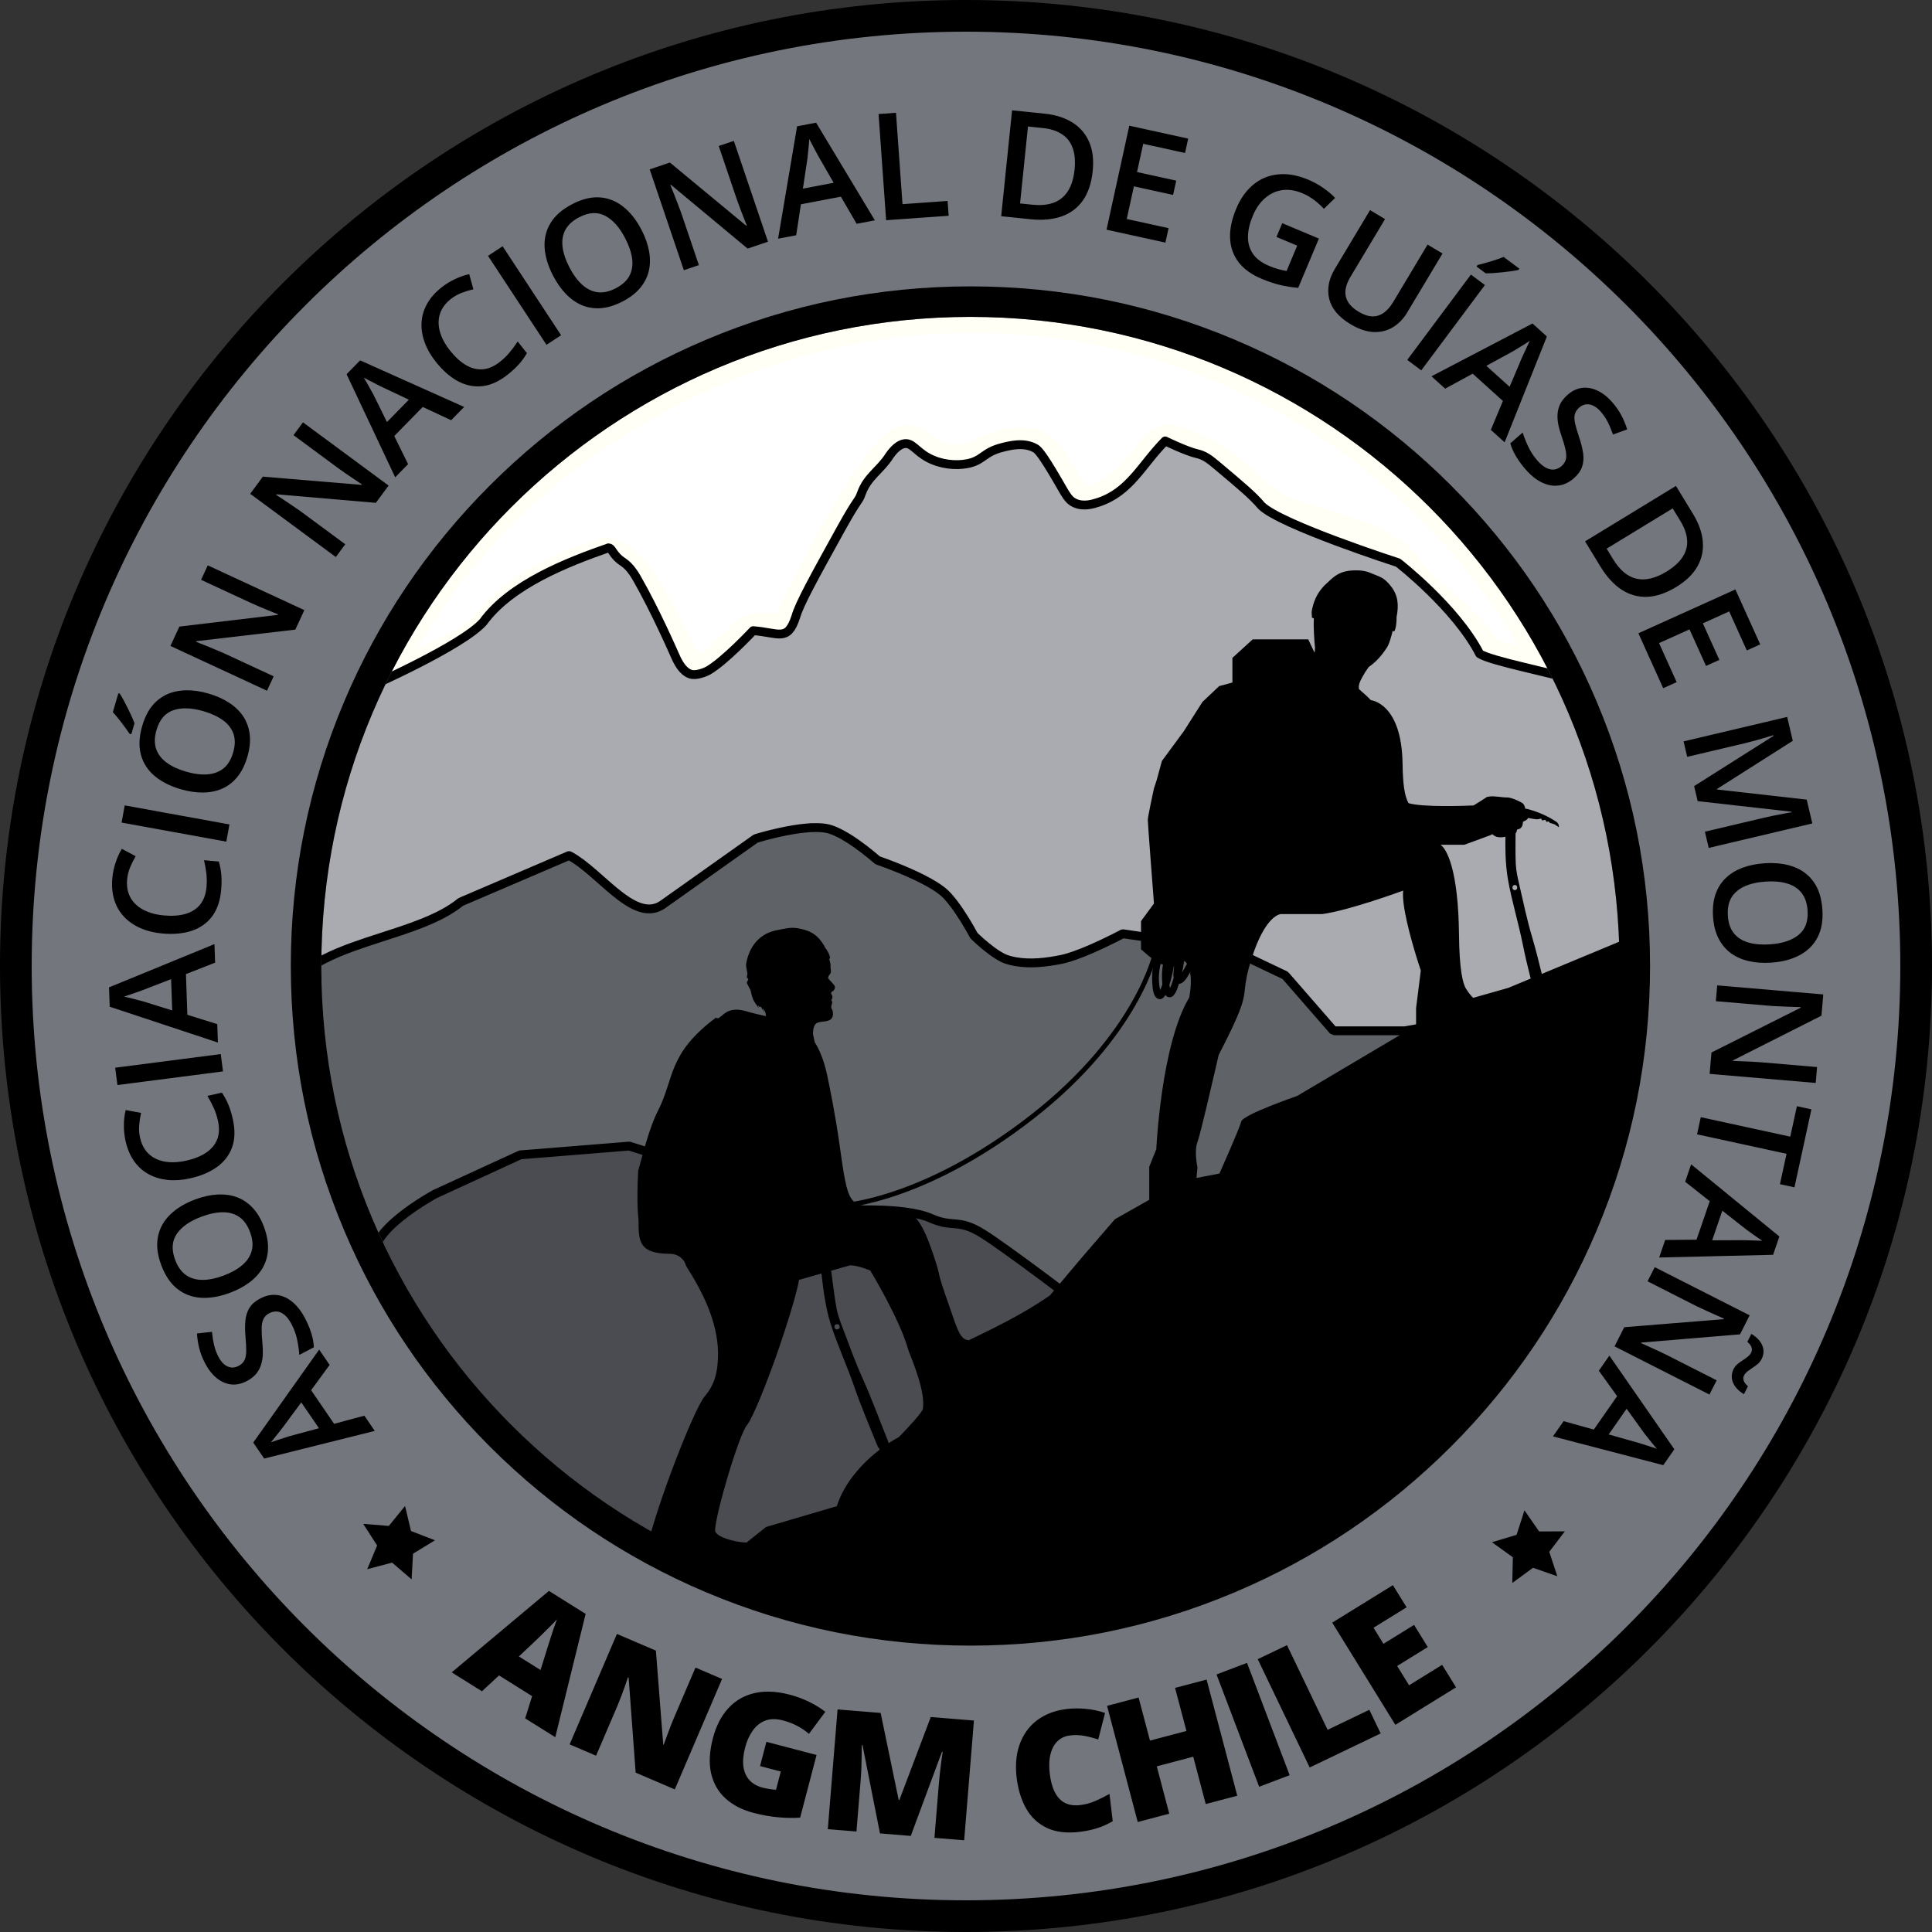 <?xml version="1.0" encoding="UTF-8" standalone="no"?>
<!-- Created with Inkscape (http://www.inkscape.org/) -->

<svg
   width="392.784mm"
   height="392.784mm"
   viewBox="0 0 392.784 392.784"
   version="1.1"
   id="svg5"
   xml:space="preserve"
   inkscape:version="1.2.2 (b0a8486, 2022-12-01)"
   sodipodi:docname="ANGM - Logo escala grises.svg"
   inkscape:export-filename="ANGM - Logo escala grises.png"
   inkscape:export-xdpi="96"
   inkscape:export-ydpi="96"
   xmlns:inkscape="http://www.inkscape.org/namespaces/inkscape"
   xmlns:sodipodi="http://sodipodi.sourceforge.net/DTD/sodipodi-0.dtd"
   xmlns="http://www.w3.org/2000/svg"
   xmlns:svg="http://www.w3.org/2000/svg"><rect x="0" y="0" width="392.784" height="392.784" fill="#333333" stroke="none"/><sodipodi:namedview
     id="namedview7"
     pagecolor="#ffffff"
     bordercolor="#666666"
     borderopacity="1.0"
     inkscape:showpageshadow="2"
     inkscape:pageopacity="0.0"
     inkscape:pagecheckerboard="0"
     inkscape:deskcolor="#d1d1d1"
     inkscape:document-units="mm"
     showgrid="false"
     inkscape:zoom="0.25"
     inkscape:cx="1198"
     inkscape:cy="702"
     inkscape:window-width="1280"
     inkscape:window-height="701"
     inkscape:window-x="0"
     inkscape:window-y="23"
     inkscape:window-maximized="0"
     inkscape:current-layer="svg5"
     showguides="true"><inkscape:grid
       type="xygrid"
       id="grid15356" /></sodipodi:namedview><defs
     id="defs2"><clipPath
       clipPathUnits="userSpaceOnUse"
       id="clipPath4602-8"><g
         id="g4606-0"><path
           d="m 205.759,112.935 c 0,73.304 -59.424,132.728 -132.728,132.728 -73.304,0 -132.728,-59.424 -132.728,-132.728 0,-73.303 59.424,-132.727 132.728,-132.727 73.303,0 132.728,59.424 132.728,132.727 z"
           id="path4604-2"
           style="stroke-width:0.035" /></g></clipPath><clipPath
       clipPathUnits="userSpaceOnUse"
       id="clipPath4608-4"><g
         id="g4612-8"><path
           d="m 205.759,112.935 c 0,73.304 -59.424,132.728 -132.728,132.728 -73.304,0 -132.728,-59.424 -132.728,-132.728 0,-73.303 59.424,-132.727 132.728,-132.727 73.303,0 132.728,59.424 132.728,132.727 z"
           id="path4610-3"
           style="stroke-width:0.035" /></g></clipPath><clipPath
       clipPathUnits="userSpaceOnUse"
       id="clipPath4584-5-9"><g
         id="g4588-5-0"><path
           d="m 205.759,112.935 c 0,73.304 -59.424,132.728 -132.728,132.728 -73.304,0 -132.728,-59.424 -132.728,-132.728 0,-73.303 59.424,-132.727 132.728,-132.727 73.303,0 132.728,59.424 132.728,132.727 z"
           id="path4586-6-5"
           style="stroke-width:0.035" /></g></clipPath><clipPath
       clipPathUnits="userSpaceOnUse"
       id="clipPath4590-6-2"><g
         id="g4594-2-2"><path
           d="m 205.759,112.935 c 0,73.304 -59.424,132.728 -132.728,132.728 -73.304,0 -132.728,-59.424 -132.728,-132.728 0,-73.303 59.424,-132.727 132.728,-132.727 73.303,0 132.728,59.424 132.728,132.727 z"
           id="path4592-4-7"
           style="stroke-width:0.035" /></g></clipPath><clipPath
       clipPathUnits="userSpaceOnUse"
       id="clipPath1820-3"><path
         id="path1822-7"
         style="fill:#ff0000;fill-opacity:1;fill-rule:nonzero;stroke:none;stroke-width:0.265"
         d="m 879.564,192.25 -87.818,5.3e-4 v 63.643 c 1.597,-0.753 3.788,-0.9 6.406,-0.063 2.584,-1.074 5.603,-2.18 9.391,-3.425 6.505,-2.139 13.281,-3.631 20.102,-4.234 8.428,-0.744 16.414,-0.111 24.322,1.497 0.521,-0.089 1.041,-0.182 1.559,-0.288 1.22,-0.248 2.35,-0.5 3.449,-0.778 -0.055,-0.118 -0.107,-0.238 -0.141,-0.364 -0.423,-1.146 -0.964,-2.233 -1.481,-3.34 -0.735,-1.575 -0.584,-1.231 -1.216,-2.761 -0.175,-0.425 -0.347,-0.852 -0.521,-1.277 -0.184,-0.478 -0.376,-0.952 -0.551,-1.433 -0.993,1.109 -2.745,0.353 -2.44,-1.95 0.011,-0.08 0.021,-0.161 0.032,-0.241 0.009,-0.062 -0.021,-0.148 0.028,-0.187 0.034,-0.027 0.104,0.135 0.091,0.093 -0.04,-0.132 -0.122,-0.247 -0.177,-0.373 -0.116,-0.264 -0.222,-0.543 -0.329,-0.81 -0.108,-0.184 -0.159,-0.262 -0.256,-0.472 -0.035,-0.075 -0.061,-0.154 -0.091,-0.231 -0.006,-0.03 -0.007,-0.061 -0.018,-0.089 -0.292,-0.673 -0.235,-0.509 -0.185,-0.375 -0.029,-0.074 -0.079,-0.202 -0.218,-0.552 -0.004,-0.015 -0.022,-0.077 -0.041,-0.141 -0.15,-0.196 -0.275,-0.382 -0.188,-0.309 -0.044,-0.159 -0.09,-0.318 -0.133,-0.477 v -5.3e-4 c 0,-0.001 0,-0.002 0,-0.003 -0.09,-0.156 -0.208,-0.359 -0.217,-0.389 -0.018,-0.023 -0.036,-0.045 -0.053,-0.068 -0.036,-0.048 -0.058,-0.104 -0.083,-0.159 -0.14,-0.303 -0.289,-0.612 -0.333,-0.947 0.025,0.017 1.316,1.373 1.781,1.571 -0.159,-0.408 -0.314,-0.78 -0.517,-1.274 -0.021,-0.051 -0.029,-0.072 -0.046,-0.115 -0.01,-0.014 -0.02,-0.028 -0.029,-0.04 0.006,0.005 0.013,0.011 0.019,0.016 -0.015,-0.037 -0.029,-0.07 -0.042,-0.101 -0.014,-0.015 -0.027,-0.032 -0.04,-0.047 -0.003,-2.3e-4 -0.004,-1.5e-4 -0.006,-5.3e-4 0.011,0.03 0.024,0.06 0.04,0.088 0.008,0.013 0.017,0.028 0.028,0.043 -0.038,-0.034 -0.079,-0.065 -0.12,-0.096 0.008,0.052 0.008,0.06 -0.004,-0.004 0.003,7.9e-4 0.003,0.002 0.004,0.003 -0.003,-0.01 -0.004,-0.029 -0.006,-0.041 -0.003,-2.3e-4 -0.004,-7.9e-4 -0.006,-0.001 0.004,0.021 0.005,0.025 0.008,0.038 -0.451,-0.332 -1.06,-0.518 -1.497,-0.88 -0.207,-0.171 0.323,-0.726 -0.017,-0.805 0.019,-0.542 0.026,-0.893 0.076,-1.357 -0.044,-0.069 -0.081,-0.137 -0.107,-0.192 -0.011,-0.025 -0.032,-0.074 -0.056,-0.134 -0.047,-0.01 -0.096,-0.022 -0.146,-0.034 -0.045,-0.011 -0.055,-0.053 -0.054,-0.105 -0.143,-0.064 -0.208,-0.191 -0.204,-0.342 -0.039,-0.003 -0.085,-0.02 -0.107,-0.053 -0.169,-0.249 -0.303,-0.519 -0.456,-0.778 -0.147,-0.248 -0.296,-0.494 -0.444,-0.741 -0.079,-0.116 -0.161,-0.231 -0.236,-0.35 -0.216,-0.341 -0.06,-0.177 0.191,-0.05 0.029,-0.122 0.131,-0.227 0.265,-0.324 -0.053,-0.123 -0.107,-0.246 -0.162,-0.368 -0.03,-0.068 -0.056,-0.122 -0.079,-0.171 -0.118,0.066 -0.23,0.12 -0.323,0.141 -0.038,0.009 -0.029,-0.073 -0.036,-0.112 -0.025,-0.139 -0.038,-0.279 -0.058,-0.419 -0.003,-0.02 -0.012,-0.097 -0.018,-0.134 -0.018,0.009 -0.037,0.018 -0.055,0.027 -0.043,0.02 -0.07,-0.063 -0.101,-0.098 -0.164,-0.189 -0.278,-0.424 -0.286,-0.679 0.051,-0.055 0.019,-0.015 -0.027,-0.191 -0.147,-0.558 -0.355,-1.098 -0.515,-1.652 -0.058,-0.2 -0.077,-0.376 -0.071,-0.532 -0.157,0.065 -0.317,0.123 -0.482,0.165 -0.018,0.004 -0.065,-0.133 -0.104,-0.258 0.169,-0.048 0.394,-0.113 0.625,-0.179 0.012,-0.041 0.027,-0.08 0.044,-0.116 -0.223,0.087 -0.445,0.18 -0.67,0.259 -0.004,0.001 -0.007,0.002 -0.01,0.004 0.003,0.011 0.007,0.022 0.01,0.033 v 5.3e-4 c -0.328,0.093 -0.446,0.119 -0.009,-0.034 -0.025,-0.082 -0.045,-0.151 -0.049,-0.163 -0.003,-0.008 0.004,-0.016 0.004,-0.024 -0.083,-0.174 -0.154,-0.353 -0.23,-0.53 -0.145,-0.334 -0.302,-0.677 -0.326,-1.046 -0.008,-0.129 -0.005,-0.248 0.007,-0.358 -0.209,-0.129 -0.311,-0.202 -0.451,-0.41 -0.003,-0.004 -0.003,-0.006 -0.006,-0.01 -0.268,0.153 -0.221,0.121 -0.005,-0.008 -0.006,-0.011 -0.013,-0.023 -0.018,-0.032 -0.015,-0.019 -0.03,-0.039 -0.05,-0.065 -0.003,-0.002 -0.162,-0.257 -0.131,-0.238 -0.027,-0.054 -0.067,-0.142 -0.089,-0.19 -0.016,-0.016 -0.024,-0.021 -0.027,-0.022 0.003,-0.002 0.006,-0.017 -0.01,-0.085 -0.003,-0.002 -0.003,-0.004 -0.005,-0.005 0.006,0.228 -0.042,0.059 -0.08,-0.12 -0.01,-0.013 -0.016,-0.021 -0.007,-0.014 0.003,0.001 0.003,0.002 0.005,0.004 0,-0.004 -0.003,-0.009 -0.003,-0.013 -0.036,-0.041 -0.092,-0.12 -0.119,-0.159 0.003,0.005 0.005,0.01 0.008,0.015 -0.013,-0.022 -0.024,-0.04 -0.025,-0.043 0.003,0.002 0.012,0.018 0.019,0.027 -0.005,-0.009 -0.01,-0.019 -0.015,-0.028 0.044,0.058 0.097,0.13 0.129,0.174 -2.4e-4,-0.001 0,-0.002 0,-0.004 -0.061,-0.081 -0.148,-0.196 -0.132,-0.176 0,-0.001 0,-0.002 -0.003,-0.003 -0.003,-0.003 -0.003,-0.003 -0.003,-0.005 0.003,0.004 0.007,0.009 0.003,0.003 -0.019,-0.037 -0.039,-0.073 -0.058,-0.11 -0.056,-0.047 -0.096,-0.112 -0.127,-0.184 -0.106,-0.133 -0.157,-0.313 -0.203,-0.504 v -5.3e-4 c -0.016,-0.07 -0.032,-0.141 -0.05,-0.211 -0.085,-0.346 -0.07,-0.635 0.009,-0.854 -0.239,-0.302 -0.46,-0.617 -0.646,-0.962 -0.172,-0.319 -0.294,-0.664 -0.411,-1.008 -0.348,-1.027 -0.352,-1.142 -0.419,-1.863 -0.042,-0.056 -0.075,-0.11 -0.036,-0.152 0.007,-0.007 0.012,-0.014 0.018,-0.022 -0.008,-0.06 -0.011,-0.12 -0.018,-0.2 0.009,0.086 0.012,0.127 0.019,0.199 1.335,-1.469 1.465,-2.052 1.759,-2.06 v 0.001 c 0.134,-0.003 0.303,0.113 0.638,0.32 0.29,0.23 0.561,0.472 0.792,0.764 0.39,0.492 0.643,1.07 0.888,1.642 0.061,0.176 0.124,0.352 0.183,0.529 0.424,0.833 0.922,1.629 1.413,2.423 0.479,0.775 0.966,1.544 1.471,2.302 -0.195,-0.16 -0.439,-0.336 -0.356,-0.254 0.131,0.127 0.28,0.235 0.421,0.351 -0.021,-0.031 -0.041,-0.062 -0.061,-0.093 0.134,0.111 0.24,0.21 0.193,0.211 -0.043,-0.04 -0.086,-0.08 -0.132,-0.117 0.022,0.032 0.043,0.065 0.065,0.098 0.036,0.015 0.055,0.02 0.068,0.021 0.026,0.024 0.053,0.047 0.077,0.072 0.182,0.192 0.326,0.416 0.482,0.629 0.2,0.274 0.394,0.551 0.59,0.828 0.074,-0.203 0.15,-0.4 0.219,-0.585 0.063,-0.042 0.192,-0.051 0.189,-0.126 -0.023,-0.676 -0.984,-1.793 -0.058,-2.414 1.918,-1.288 2.754,-0.574 3.367,0.778 0.322,0.711 0.534,1.466 0.8,2.199 0.254,0.998 0.53,1.99 0.763,2.994 0.217,0.932 0.395,1.873 0.589,2.811 0.253,-0.147 0.758,0.385 2.672,1.411 0.008,-0.028 0.012,-0.037 0.021,-0.069 -0.005,0.024 -0.011,0.049 -0.016,0.073 0.006,0.003 0.01,0.005 0.016,0.008 0.144,0.077 -0.02,0.325 -0.025,0.488 -0.01,0.327 -0.037,0.656 -0.022,0.983 0.043,0.898 0.134,1.794 0.197,2.691 0.037,0.518 0.072,1.037 0.107,1.555 0.092,2.6e-4 0.178,0.001 0.278,5.3e-4 0.135,-0.001 0.138,0.234 0.203,0.352 0.28,0.511 0.589,1.1 0.865,1.645 0.489,-0.572 0.811,-0.479 1.663,0.072 0.885,0.713 -0.22,-0.175 -0.638,0.178 -0.135,0.114 -0.25,0.245 -0.352,0.387 0.374,0.05 0.75,0.096 1.122,0.157 -0.005,-0.092 -0.01,-0.192 -0.012,-0.304 -0.003,-0.115 0.182,0.209 0.138,0.326 -0.042,-0.007 -0.083,-0.015 -0.125,-0.022 0.003,0.059 0.007,0.108 0.01,0.16 0.035,-0.04 0.071,-0.078 0.105,-0.118 0.005,-0.006 0.008,-0.012 0.011,-0.02 0.28,0.049 0.558,0.107 0.831,0.187 0.121,0.035 0.169,0.246 0.113,0.359 -0.024,0.049 -0.047,0.1 -0.071,0.15 0.077,0.213 0.162,0.424 0.257,0.63 0.531,1.153 1.244,2.198 1.971,3.234 v 5.3e-4 c 1.752,2.498 -0.764,4.259 -2.525,1.767 -0.709,-1.002 -1.389,-2.023 -1.951,-3.114 -0.208,-0.047 -0.414,-0.105 -0.619,-0.167 0.161,0.367 0.322,0.735 0.483,1.102 0.294,0.561 0.527,1.147 0.752,1.737 0.245,0.229 0.529,0.422 0.716,0.699 0.151,0.223 0.282,0.462 0.393,0.709 0.785,0.498 1.298,1.357 1.79,2.157 0.009,-0.002 0.018,-0.006 0.027,-0.007 0.078,-0.009 0.075,0.036 0.034,0.105 0.003,0.003 0.003,0.006 0.005,0.009 0.026,0.042 -0.357,0.796 -0.389,0.868 -0.1,0.228 -0.189,0.46 -0.284,0.69 -0.04,0.103 -0.081,0.207 -0.121,0.31 0.027,0.008 0.052,0.018 0.079,0.025 0.15,-0.061 0.295,-0.116 0.448,-0.18 8.436,-3.527 -2.523,0.281 4.618,-2.106 1.274,3.566 3.227,6.965 3.988,10.657 1.882,-0.178 3.764,-0.283 5.366,0.567 0.291,0.155 0.578,0.318 0.862,0.485 0.254,-0.106 0.509,-0.207 0.764,-0.312 -0.143,0.111 -0.24,0.232 -0.238,0.357 0,0.094 0.014,0.191 0.02,0.286 0.272,0.17 0.541,0.346 0.806,0.527 v -1.41 c -0.195,0.08 -0.391,0.159 -0.587,0.239 0.159,-0.123 0.372,-0.227 0.587,-0.317 z m -36.645,25.729 c 0.021,0.028 0.01,0.015 0.045,0.06 -0.017,-0.035 -0.036,-0.072 -0.055,-0.11 0.003,0.017 0.006,0.032 0.01,0.05 z m 0.092,0.165 c 8e-5,2.6e-4 0,7.9e-4 0,0.001 0.013,0.015 0.031,0.037 0.05,0.06 0,-0.022 0.003,-0.047 0.005,-0.075 -0.038,-0.077 -0.08,-0.153 -0.128,-0.224 0.025,0.073 0.042,0.129 0.054,0.173 0.021,0.028 -0.003,-0.005 0.021,0.028 -0.007,-0.007 -0.013,-0.014 -0.018,-0.022 0.007,0.023 0.012,0.043 0.016,0.059 z m 0.051,0.061 c -1.1e-4,0.002 0,0.005 0,0.007 0,0.021 0.003,0.042 0.008,0.062 0.026,0.029 0.064,0.074 0.122,0.153 0.024,0.032 -0.061,-0.054 -0.086,-0.086 -0.01,-0.012 -0.018,-0.024 -0.025,-0.037 0.022,0.052 0.058,0.102 0.075,0.155 0.052,0.054 0.095,0.117 0.136,0.18 0.015,0.007 0.032,0.014 0.049,0.019 -0.016,-0.027 -0.043,-0.059 -0.051,-0.086 0.018,0.019 0.038,0.037 0.058,0.055 -0.026,-0.052 -0.055,-0.103 -0.08,-0.156 0.007,0.04 0.013,0.072 0.022,0.1 -0.012,-0.012 -0.023,-0.025 -0.034,-0.038 -0.119,-0.144 -0.143,-0.389 -0.168,-0.595 -0.008,0.067 -0.016,0.134 -0.02,0.191 0.025,0.05 0.049,0.101 0.071,0.152 0.018,0.041 -0.03,-0.02 -0.076,-0.076 z m 0.206,0.266 c -0.004,-0.024 -0.009,-0.051 -0.015,-0.083 0.027,0.041 0.111,0.152 0.193,0.262 0.018,-0.014 0.032,-0.038 0.038,-0.076 -0.082,-0.15 -0.172,-0.296 -0.272,-0.434 -0.039,-0.054 -0.015,0.135 0.003,0.199 0.013,0.046 0.032,0.089 0.053,0.132 z m -0.187,-0.167 c -0.004,-0.01 -0.008,-0.02 -0.011,-0.03 -0.007,-0.007 -0.013,-0.013 -0.018,-0.019 0.01,0.016 0.019,0.033 0.028,0.049 z m 6.578,13.598 c 0.004,0.009 0.006,0.015 0.01,0.024 0.07,0.094 0.174,0.21 0.265,0.305 -0.075,-0.126 -0.168,-0.234 -0.275,-0.329 z m -0.52,1.409 c 0.009,0.029 0.019,0.055 0.027,0.072 0.017,0.036 0.088,0.132 0.071,0.096 -0.003,-0.004 -0.062,-0.106 -0.098,-0.168 z m -5.399,-22.423 v 5.3e-4 0.004 c 0.005,0.013 0.011,0.025 0.015,0.038 0.006,0.004 0.011,0.01 0.016,0.014 -0.01,-0.028 -0.026,-0.055 -0.03,-0.056 z m -1.262,6.19 c 0.003,5.3e-4 0.003,0.002 0.003,0.003 8e-5,-6e-5 0,-0.002 0,-0.002 z m 0.003,0.003 c -0.003,0.002 0.003,0.048 0.009,0.065 0.018,0.053 0.016,0.129 0.049,0.17 -0.022,-0.087 -0.038,-0.171 -0.056,-0.234 0,-0.001 0,-0.001 0,-0.002 z m 0.283,0.636 c 0.022,0.022 0.065,0.071 0.084,0.085 -0.01,-0.024 -0.011,-0.033 0.005,-0.013 v -5.2e-4 c -0.004,-0.012 -0.008,-0.024 -0.012,-0.036 -0.01,-0.004 -0.02,-0.007 -0.03,-0.011 -0.016,-0.007 -0.032,-0.014 -0.046,-0.023 z m 0.089,0.071 c 0,0.003 0.003,0.005 0.003,0.008 0.004,0.011 0,0.011 -0.008,0.005 v 5.3e-4 c 0.012,0.027 0.036,0.074 0.062,0.126 -0.006,-0.031 -0.011,-0.061 -0.016,-0.087 0.016,0.021 0.031,0.042 0.045,0.064 -0.014,-0.04 -0.029,-0.086 -0.048,-0.136 -0.003,-8e-4 -0.005,-0.002 -0.007,-0.003 0,0.013 0.004,0.04 0.009,0.075 -0.012,-0.016 -0.025,-0.033 -0.038,-0.049 -0.003,-0.002 -0.003,-0.002 -0.004,-0.004 z m 0.068,0.194 c 0,0.005 0.003,0.009 0.003,0.014 0.009,0.01 0.016,0.018 0.021,0.02 0,5.3e-4 -0.009,-0.014 -0.024,-0.034 z m 0.006,0.027 c 0,0.003 0.003,0.007 0.003,0.01 0.012,0.016 0.031,0.038 0.04,0.051 0.01,0.013 0.036,0.055 0.029,0.04 -0.006,-0.014 -0.013,-0.032 -0.023,-0.052 -0.015,-0.018 -0.031,-0.035 -0.049,-0.049 z m 0.827,1.155 c 0.015,0.012 0.03,0.023 0.044,0.035 0,-0.003 0,-0.006 0,-0.008 0,-5.3e-4 0,-7.9e-4 -0.003,-0.002 -0.015,-0.01 -0.03,-0.018 -0.042,-0.025 z m 2.408,5.451 c 0.01,0.014 0.006,0.009 0.003,0.001 0,-2.5e-4 -1e-4,-7.9e-4 -0.003,-0.001 z m 1.503,1.993 v 5.2e-4 c -0.006,0.001 -0.013,0.002 -0.02,0.003 0.003,0.018 0.006,0.036 0.006,0.053 0.005,-0.018 0.01,-0.037 0.014,-0.056 z m -0.252,0.049 v 5.2e-4 c -0.079,0.018 -0.163,0.041 -0.252,0.068 0,0.009 0.003,0.015 0.004,0.024 -0.003,-0.008 -0.006,-0.015 -0.009,-0.023 -0.007,0.002 -0.013,0.004 -0.02,0.006 0.009,0.019 0.017,0.038 0.021,0.055 0.006,0.028 0.011,0.054 0.018,0.079 0.016,0.029 0.033,0.058 0.051,0.089 0.02,0.021 0.034,0.036 0.052,0.056 0.019,0.009 0.038,0.013 0.056,0.011 0.017,-0.12 0.045,-0.226 0.081,-0.366 z m -0.299,0.089 c -0.035,0.039 0.015,0.14 0.084,0.209 -0.008,-0.026 -0.017,-0.056 -0.025,-0.088 -0.023,-0.043 -0.043,-0.083 -0.059,-0.121 z m 0.085,0.209 c 0.037,0.117 0.077,0.177 0.12,0.195 0.003,-0.029 0.004,-0.057 0.007,-0.083 -0.016,-0.017 -0.033,-0.036 -0.05,-0.055 -0.026,-0.012 -0.053,-0.033 -0.077,-0.057 z m 1.95,1.39 c -0.024,0.01 -0.051,0.021 -0.083,0.033 0.043,7.9e-4 0.085,2.6e-4 0.128,0.002 -0.015,-0.012 -0.03,-0.023 -0.045,-0.035 z m 0.377,3.403 c 0.005,0.013 0.011,0.023 0.011,0.015 -1.8e-4,-0.005 0,-0.009 -0.003,-0.014 -0.003,-2.3e-4 -0.005,-8e-4 -0.008,-10e-4 z m 8.671,0.968 v 5.3e-4 c 0.003,0.025 0.003,0.051 0.005,0.076 0.009,-1.4e-4 0.016,1.8e-4 0.025,0 -0.008,-0.022 -0.015,-0.044 -0.023,-0.067 -0.003,-0.003 -0.005,-0.007 -0.007,-0.01 z m -9.244,0.242 c 0.007,0.01 0.008,0.011 0.018,0.026 0.093,0.112 0.369,0.452 0.28,0.336 -0.095,-0.124 -0.2,-0.241 -0.298,-0.362 z m 9.704,0.248 c -0.057,0.239 -0.095,0.443 -0.132,0.62 0.047,-0.084 0.07,-0.266 0.132,-0.62 z m 3.426,3.196 c -0.058,0.125 -0.117,0.25 -0.181,0.371 0.042,0.003 0.085,0.005 0.127,0.007 0.021,-0.125 0.037,-0.251 0.054,-0.377 z m -68.516,43.235 c -0.61,0.163 -1.216,0.325 -1.821,0.486 v 41.855 c 0.022,-0.005 0.042,-0.012 0.065,-0.016 0.022,-0.058 0.04,-0.118 0.062,-0.176 0.492,-1.274 2.153,-1.962 4.078,-2.344 -0.498,-1.351 -0.743,-2.629 -0.379,-3.731 -0.115,-0.231 -0.235,-0.454 -0.363,-0.665 0.365,-0.119 0.516,-0.168 0.87,-0.283 0.083,-0.107 0.172,-0.212 0.272,-0.314 0.046,-0.047 0.094,-0.089 0.141,-0.135 -1.605,-2.655 -2.154,-6.179 -3.545,-9.011 2.37,-1.102 4.704,-2.285 7.11,-3.306 5.392,-2.289 9.926,-4.153 14.273,-5.874 -0.95,-0.821 -1.798,-1.737 -2.483,-2.784 -1.052,-1.609 2.206,-2.887 5.216,-3.836 -1.003,-0.259 -2.006,-0.509 -3.014,-0.724 h -0.018 c -0.352,0.074 -0.705,0.15 -1.059,0.214 -1.391,0.252 -3.371,1.879 -4.18,0.719 -1.048,-1.502 -1.614,-3.237 -2.036,-5.041 -1.182,0.296 -2.398,0.621 -3.697,0.998 -0.677,0.197 -1.347,0.421 -2.009,0.663 -0.853,0.649 -1.763,1.528 -2.445,1.483 -0.338,0.149 -0.639,0.157 -0.86,-0.134 -1.812,-2.373 -3.362,-5.137 -4.177,-8.044 z m 85.998,34.144 c -2.745,0.602 -5.534,1.223 -8.621,1.932 -2.941,1.977 -6.884,2.619 -10.699,3.37 0.696,1.103 -2.474,3.401 -3.92,4.457 -3.216,2.348 -6.938,3.933 -10.577,5.549 -2.938,1.305 -5.519,2.432 -7.933,3.428 0.202,0.187 0.353,0.384 0.46,0.589 0.04,-0.12 0.084,-0.238 0.137,-0.352 0.201,-0.432 0.161,0.167 0.046,0.915 0.074,0.496 -0.056,1.022 -0.318,1.554 -0.005,0.018 -0.011,0.043 -0.016,0.059 -0.126,0.416 -0.282,0.764 -0.463,1.064 -0.099,0.3 -0.231,0.585 -0.422,0.842 -0.269,0.361 -0.601,0.735 -0.981,1.118 0.061,0.146 0.118,0.287 0.181,0.437 0.011,0.025 0.017,0.05 0.021,0.073 h 43.102 z m -41.901,22.564 c 0.058,-0.176 0.105,-0.358 0.143,-0.544 -0.425,0.648 -1.005,1.288 -1.615,1.873 0.593,-0.295 1.091,-0.698 1.473,-1.33 z m -1.473,1.33 c -0.038,0.019 -0.077,0.038 -0.116,0.056 0.005,0.013 0.011,0.028 0.016,0.041 0.034,-0.032 0.067,-0.065 0.1,-0.097 z m -0.116,0.056 c -0.131,-0.341 -0.311,-0.739 -0.527,-1.188 0.152,0.388 0.311,0.788 0.483,1.208 0.015,-0.007 0.029,-0.013 0.044,-0.02 z m -0.527,-1.188 c -0.326,-0.833 -0.61,-1.597 -0.857,-2.291 -0.057,0.068 -0.115,0.134 -0.173,0.201 0.401,0.812 0.748,1.503 1.03,2.09 z m -0.857,-2.291 c 0.192,-0.229 0.37,-0.461 0.54,-0.696 -0.231,0.09 -0.46,0.179 -0.689,0.266 0.05,0.144 0.095,0.279 0.149,0.429 z m -1.553,1.577 c -0.006,0.005 -0.012,0.01 -0.018,0.015 0.008,0.022 0.016,0.045 0.023,0.068 0.027,0.034 0.053,0.068 0.08,0.102 0,-0.005 0,-0.009 0.003,-0.013 -0.029,-0.057 -0.058,-0.114 -0.087,-0.172 z m -37.122,0.347 c -1.365,0.748 -2.775,1.345 -4.27,1.666 v 0.975 h 10.169 c -2.095,-0.257 -4.214,-0.653 -5.084,-1.598 -0.321,-0.349 -0.584,-0.696 -0.815,-1.042 z" /></clipPath><clipPath
       clipPathUnits="userSpaceOnUse"
       id="clipPath4590-6-9-1-9"><g
         id="g4594-2-8-9-0"><path
           d="m 205.759,112.935 c 0,73.304 -59.424,132.728 -132.728,132.728 -73.304,0 -132.728,-59.424 -132.728,-132.728 0,-73.303 59.424,-132.727 132.728,-132.727 73.303,0 132.728,59.424 132.728,132.727 z"
           id="path4592-4-1-6-2"
           style="stroke-width:0.035" /></g></clipPath><clipPath
       clipPathUnits="userSpaceOnUse"
       id="clipPath4590-6-9-7-3"><g
         id="g4594-2-8-0-9"><path
           d="m 205.759,112.935 c 0,73.304 -59.424,132.728 -132.728,132.728 -73.304,0 -132.728,-59.424 -132.728,-132.728 0,-73.303 59.424,-132.727 132.728,-132.727 73.303,0 132.728,59.424 132.728,132.727 z"
           id="path4592-4-1-9-9"
           style="stroke-width:0.035" /></g></clipPath><clipPath
       clipPathUnits="userSpaceOnUse"
       id="clipPath4584-5-9-6"><g
         id="g4588-5-0-2"><path
           d="m 205.759,112.935 c 0,73.304 -59.424,132.728 -132.728,132.728 -73.304,0 -132.728,-59.424 -132.728,-132.728 0,-73.303 59.424,-132.727 132.728,-132.727 73.303,0 132.728,59.424 132.728,132.727 z"
           id="path4586-6-5-5"
           style="stroke-width:0.035" /></g></clipPath></defs><g
     id="g26029-8"
     transform="translate(46.165,197.046)"
     inkscape:export-filename="Logo ANGM RGB opcion2.svg"
     inkscape:export-xdpi="96"
     inkscape:export-ydpi="96"
     style="display:inline;stroke:#232655;stroke-width:1.8;stroke-dasharray:none;stroke-opacity:1"
     inkscape:label="Montañas"><path
       style="fill:#ffffff;fill-opacity:1;stroke:#fffff5;stroke-width:20.462;stroke-dasharray:none;stroke-opacity:1"
       d="m 295.475,520.248 c 0,0 9.916,-18.217 20.627,-36.1 68.474,-114.329 190.514,-197.768 321.968,-227.041 107.393,-23.915 218.261,-11.8 317.835,34.731 71.104,33.227 138.367,87.777 185.681,150.588 21.378,28.38 43.28,63.862 40.892,66.249 -0.797,0.797 -9.953,-0.635 -20.347,-3.182 -16.916,-4.146 -19.737,-5.801 -26.911,-15.79 -4.408,-6.138 -17.04,-18.692 -28.073,-27.899 -11.032,-9.207 -23.002,-21.402 -26.6,-27.101 -8.129,-12.877 -29.324,-23.785 -67.212,-34.588 -33.843,-9.65 -35.582,-10.602 -59.425,-32.53 -14.771,-13.584 -24.471,-19.978 -39.406,-25.974 -22.736,-9.128 -21.009,-9.738 -40.864,14.441 -12.878,15.684 -30.858,27.734 -41.381,27.734 -2.646,0 -8.626,-6.812 -14.534,-16.557 -15.549,-25.647 -19.545,-28.909 -35.413,-28.909 -9.339,0 -17.886,2.181 -27.355,6.979 -17.212,8.722 -32.377,7.777 -46.36,-2.889 -6.511,-4.966 -11.448,-6.787 -15.587,-5.748 -13.121,3.293 -38.891,41.579 -74.023,109.973 l -17.859,34.768 -12.663,-0.831 c -12.259,-0.805 -13.202,-0.314 -29.543,15.378 -25.567,24.55 -26.652,24.096 -48.053,-20.099 -20.144,-41.599 -37.942,-55.868 -48.767,-52.436 -18.982,6.019 -63.796,19.115 -96.227,61.668 -39.106,23.021 -70.401,35.164 -70.401,35.164 z"
       id="path5528"
       transform="matrix(0.265,0,0,0.265,-46.165,-197.046)"
       inkscape:label="Cielo"
       sodipodi:nodetypes="csssssssssssssssssssscsssscc"
       sodipodi:insensitive="true" /><path
       style="display:inline;fill:#aaabb0;fill-opacity:1;stroke:#000000;stroke-width:1.8;stroke-linecap:round;stroke-linejoin:round;stroke-miterlimit:10;stroke-dasharray:none;stroke-opacity:1"
       d="m 137.647,-106.831 c -1.442,0.253 -2.625,1.928 -2.984,2.435 -1.883,2.997 -4.475,4.201 -5.717,7.701 -0.623,1.744 -0.599,0.741 -4.074,7.025 -5.667,10.248 -8.5,15.371 -9.256,18.022 -1.685,5.171 -3.444,3.205 -8.663,2.821 0,0 -5.775,6.187 -9.179,8.139 -0.57,0.306 -2.463,1.089 -3.614,0.674 -1.545,-0.556 -2.466,-2.311 -3.098,-3.766 0,0 -3.975,-9.152 -7.809,-15.794 -0.938,-1.625 -1.685,-2.35 -2.116,-2.724 -0.775,-0.672 -1.05,-0.662 -1.778,-1.405 -1.13,-1.153 -1.213,-1.939 -1.807,-1.967 -8.284,2.896 -19.871,7.378 -25.486,15.092 -4.35,4.848 -22.931,13.054 -22.931,13.054 0,0 4.311,-8.939 -2.519,5.629 C -16.501,78.333 95.324,136.922 146.497,134.303 261.771,128.402 312.043,26.33 273.867,-58.786 c -4.778,-1.571 -16.82,-3.816 -19.205,-5.341 -4.875,-9.452 -16.594,-18.523 -16.594,-18.523 0,0 -23.947,-7.725 -27.793,-11.591 -1.718,-2.046 -4.167,-4.099 -9.064,-8.206 -1.46,-1.224 -2.463,-2.016 -4.016,-2.361 -2.094,-0.465 -6.48,-2.592 -6.48,-2.592 -4.8,4.85 -7.127,10.354 -13.6,12.484 -1.063,0.341 -2.97,0.954 -4.76,0.144 -1.293,-0.585 -1.748,-1.561 -3.443,-4.485 -3.435,-5.926 -4.18,-6.421 -4.648,-6.675 -2.317,-1.259 -5.082,-0.547 -6.769,-0.113 -3.758,0.968 -3.773,2.63 -6.999,3.26 -2.327,0.454 -5.39,0.188 -7.955,-1.199 -2.547,-1.377 -3.262,-3.134 -4.895,-2.848 z"
       id="path26019-0"
       inkscape:label="Arriba"
       sodipodi:nodetypes="cccccccscsssccccsccccscccsscscsc"
       sodipodi:insensitive="true" /><path
       id="path4789-8"
       style="display:inline;fill:#5f6266;fill-opacity:1;stroke:#000000;stroke-width:1.8;stroke-dasharray:none;stroke-opacity:1"
       d="m 119.328,-28.793 c -0.482,0.01 -0.965,0.038 -1.445,0.078 -0.018,0.002 -0.053,0.004 -0.061,0.005 -0.387,0.034 -0.772,0.075 -1.157,0.122 -0.016,0.002 -0.054,0.006 -0.057,0.007 -0.062,0.008 -0.124,0.016 -0.186,0.024 -0.016,0.002 -0.053,0.007 -0.057,0.007 -0.013,0.002 -0.025,0.004 -0.038,0.006 -0.878,0.118 -1.752,0.265 -2.621,0.434 -0.013,0.003 -0.026,0.004 -0.039,0.007 -0.018,0.003 -0.051,0.01 -0.06,0.012 -0.015,0.003 -0.029,0.007 -0.043,0.01 -1.102,0.217 -2.197,0.467 -3.286,0.743 -0.015,0.004 -0.029,0.006 -0.044,0.01 -0.884,0.225 -1.765,0.464 -2.637,0.727 -0.049,0.011 -0.094,0.033 -0.138,0.056 -6.248,4.432 -12.497,8.864 -18.745,13.295 -0.418,0.304 -0.875,0.56 -1.366,0.732 -0.599,0.212 -1.244,0.292 -1.878,0.25 -0.743,-0.049 -1.468,-0.255 -2.151,-0.54 -0.745,-0.31 -1.447,-0.712 -2.12,-1.152 -2.02e-4,-1.39e-4 -3.13e-4,-3.87e-4 -5.16e-4,-5.16e-4 -0.831,-0.546 -1.619,-1.152 -2.386,-1.78 -1.82e-4,-1.49e-4 -3.34e-4,-3.57e-4 -5.16e-4,-5.16e-4 -1.41,-1.157 -2.753,-2.389 -4.128,-3.586 -1.72e-4,-1.49e-4 -3.54e-4,-3.57e-4 -5.26e-4,-5.15e-4 -0.015,-0.013 -0.036,-0.031 -0.047,-0.04 -1.82e-4,-1.59e-4 -3.44e-4,-3.57e-4 -5.26e-4,-5.16e-4 -6.47e-4,-5.65e-4 -0.001,-9.71e-4 -0.002,-0.002 -0.875,-0.759 -1.762,-1.507 -2.692,-2.2 -8.9e-4,-6.64e-4 -0.002,-9.91e-4 -0.003,-0.002 -1.92e-4,-1.49e-4 -3.23e-4,-3.77e-4 -5.26e-4,-5.16e-4 -8.8e-4,-6.54e-4 -0.002,-9.9e-4 -0.003,-0.002 -0.692,-0.513 -1.407,-0.998 -2.165,-1.413 -10e-4,-6.74e-4 -0.002,-9.91e-4 -0.004,-0.002 -2.12e-4,-1.09e-4 -3.13e-4,-4.06e-4 -5.26e-4,-5.15e-4 -0.067,-0.035 -0.132,-0.073 -0.201,-0.104 -2.23e-4,-9.9e-5 -3.14e-4,-4.16e-4 -5.27e-4,-5.15e-4 -0.027,-0.012 -0.055,-9.91e-4 -0.083,0.004 -7.291,3.124 -14.581,6.248 -21.872,9.371 -0.045,0.017 -0.088,0.038 -0.128,0.065 -0.255,0.206 -0.514,0.408 -0.779,0.601 -1.204,0.88 -2.505,1.624 -3.845,2.284 -0.96,0.472 -1.945,0.903 -2.939,1.305 -1.477,0.596 -2.979,1.132 -4.489,1.642 -2.277,0.769 -4.572,1.483 -6.853,2.241 -0.118,0.04 -0.247,0.082 -0.369,0.123 -0.011,0.004 -0.022,0.009 -0.033,0.012 -1.879,0.631 -3.748,1.294 -5.574,2.061 -0.011,0.005 -0.022,0.008 -0.033,0.012 -0.018,0.008 -0.045,0.019 -0.057,0.024 -0.011,0.005 -0.022,0.011 -0.033,0.015 -0.906,0.384 -1.801,0.793 -2.676,1.241 -0.011,0.006 -0.022,0.01 -0.033,0.015 -0.016,0.009 -0.046,0.024 -0.054,0.028 -0.116,0.06 -0.232,0.12 -0.347,0.182 -0.016,0.009 -0.044,0.024 -0.054,0.029 -7e-5,2.98e-5 -4.55e-4,-3.96e-5 -5.26e-4,0 -0.133,0.071 -0.265,0.143 -0.396,0.216 -0.035,0.019 -0.089,0.05 -0.132,0.073 -0.147,0.083 -0.316,0.179 -0.47,0.269 -0.016,0.009 -0.046,0.027 -0.053,0.031 -0.002,9.909e-4 -0.004,0.003 -0.007,0.005 -0.878,0.517 -1.725,1.085 -2.521,1.717 -0.002,0.002 -0.005,0.003 -0.007,0.005 -1.11e-4,8.918e-5 -4.15e-4,-7.927e-5 -5.26e-4,0 -0.035,0.021 -0.051,0.058 -0.072,0.091 -0.025,0.056 -0.042,0.114 -0.064,0.172 -0.006,0.017 -0.017,0.048 -0.02,0.057 -0.004,0.012 -0.008,0.025 -0.012,0.037 C 15.211,1.81 14.891,2.796 14.61,3.792 c -0.003,0.012 -0.008,0.024 -0.012,0.037 -0.07,0.248 -0.143,0.519 -0.21,0.778 -0.005,0.018 -0.012,0.048 -0.015,0.059 -0.001,0.005 -0.002,0.011 -0.003,0.016 C 34.873,123.329 110.766,130.707 164.054,132.351 255.847,116.037 281.765,57.555 286.922,-3.494 278.653,-3.615 263.178,8.649 239.248,12.559 c -0.026,-0.03 -0.067,-0.03 -0.102,-0.038 h -13.833 c -0.049,-0.003 -0.098,0.005 -0.146,-0.005 -0.129,-0.058 -0.258,-0.12 -0.386,-0.179 -3.198,-3.67 -6.395,-7.341 -9.593,-11.012 -0.031,-0.044 -0.079,-0.072 -0.121,-0.104 -3.621,-1.723 -7.242,-3.446 -10.863,-5.169 -0.041,-0.023 -0.086,-0.037 -0.132,-0.049 -6.186,-0.906 -12.372,-1.811 -18.558,-2.717 -1.115,-0.164 -2.23,-0.326 -3.344,-0.49 -0.038,-0.012 -0.074,0.009 -0.111,0.018 -0.586,0.309 -1.175,0.611 -1.768,0.908 -1.551,0.776 -3.12,1.519 -4.713,2.208 -1.089,0.47 -2.19,0.915 -3.311,1.308 -0.825,0.287 -1.66,0.55 -2.514,0.738 -0.368,0.078 -0.738,0.148 -1.109,0.216 -1.608,0.29 -3.236,0.496 -4.872,0.525 -1.539,0.027 -3.09,-0.107 -4.58,-0.5 -0.335,-0.09 -0.669,-0.185 -0.991,-0.313 -0.557,-0.225 -1.082,-0.521 -1.587,-0.841 -0.842,-0.535 -1.635,-1.139 -2.405,-1.77 -0.776,-0.638 -1.527,-1.305 -2.252,-1.999 -0.059,-0.05 -0.099,-0.115 -0.146,-0.175 -0.273,-0.506 -0.554,-1.007 -0.842,-1.505 -0.009,-0.017 -0.025,-0.041 -0.031,-0.053 -0.227,-0.392 -0.458,-0.781 -0.693,-1.168 -0.01,-0.016 -0.026,-0.042 -0.032,-0.053 -0.113,-0.184 -0.225,-0.368 -0.34,-0.551 -0.01,-0.016 -0.026,-0.042 -0.032,-0.052 -0.647,-1.034 -1.324,-2.05 -2.06,-3.026 -0.48,-0.634 -0.983,-1.253 -1.541,-1.823 -0.255,-0.263 -0.527,-0.511 -0.813,-0.741 -0.474,-0.382 -0.977,-0.727 -1.492,-1.053 -0.871,-0.548 -1.777,-1.041 -2.698,-1.504 -0.017,-0.009 -0.045,-0.023 -0.055,-0.028 -0.307,-0.154 -0.615,-0.304 -0.925,-0.452 -0.017,-0.008 -0.045,-0.021 -0.056,-0.027 -0.047,-0.022 -0.094,-0.045 -0.141,-0.067 -0.017,-0.008 -0.045,-0.021 -0.056,-0.027 -0.88,-0.414 -1.771,-0.806 -2.668,-1.183 -0.018,-0.008 -0.045,-0.019 -0.057,-0.024 -0.46,-0.192 -0.921,-0.38 -1.384,-0.565 -1.168,-0.465 -2.345,-0.908 -3.533,-1.322 -0.064,-0.032 -0.123,-0.071 -0.186,-0.105 -0.366,-0.32 -0.738,-0.634 -1.114,-0.943 -1.012,-0.832 -2.052,-1.633 -3.126,-2.387 -0.807,-0.566 -1.634,-1.107 -2.491,-1.598 -0.013,-0.008 -0.049,-0.028 -0.048,-0.028 -0.222,-0.126 -0.446,-0.249 -0.672,-0.367 -0.663,-0.345 -1.346,-0.659 -2.062,-0.885 -0.61,-0.197 -1.249,-0.294 -1.889,-0.342 -0.481,-0.035 -0.964,-0.044 -1.446,-0.034 z"
       inkscape:label="Medio"
       sodipodi:nodetypes="cccscsccccscscccccscscscscsscssscsscscccccsccssccccsccssscsccsccscccsccccsccccccccccccsccccccccccccccccscscccccccccsccccccscccccccc" /><path
       style="display:inline;fill:#4a4c51;fill-opacity:1;stroke:#000000;stroke-width:1.8;stroke-linecap:round;stroke-linejoin:round;stroke-miterlimit:10;stroke-dasharray:none;stroke-opacity:1"
       d="M 30.439,59.216 C 27.384,53.777 42.265,45.711 42.265,45.711 l 17.349,-7.971 22.144,-1.785 7.074,2.252 20.631,0.866 14.736,10.054 c 0,0 13.174,-1.039 18.942,1.528 4.455,1.983 5.501,-0.023 10.531,3.138 5.03,3.161 19.747,14.383 19.747,14.383 l 21.221,-5.436 17.389,1.732 15.031,-10.391 18.863,5.773 29.486,-7.993 C 260.885,100.854 200.699,134.265 162.785,134.437 108.084,134.684 64.001,120.699 30.439,59.216 Z"
       id="path26027-8"
       inkscape:label="Abajo"
       sodipodi:nodetypes="cccccccssccccccsc"
       sodipodi:insensitive="true" /></g><g
     id="g844"
     inkscape:label="Circulo"
     style="display:inline"
     transform="translate(-1321.941,-15.275)"><path
       id="path47-0"
       style="display:inline;fill:#74767e;fill-opacity:1;fill-rule:nonzero;stroke:none;stroke-width:0.035"
       inkscape:label="Fondo azul circulo interior"
       d="m 1518.333,18.496 c -106.685,0 -193.171,86.485 -193.171,193.171 0,106.685 86.486,193.171 193.171,193.171 106.685,0 193.171,-86.485 193.171,-193.171 0,-106.685 -86.485,-193.171 -193.171,-193.171 z m 0.901,61.202 c 72.884,0 131.968,59.084 131.968,131.968 0,72.884 -59.084,131.968 -131.968,131.968 -72.884,0 -131.968,-59.084 -131.968,-131.968 0,-72.884 59.084,-131.968 131.968,-131.968 z" /><path
       d="m 1711.504,211.667 c 0,106.685 -86.485,193.171 -193.171,193.171 -106.685,0 -193.171,-86.485 -193.171,-193.171 0,-106.685 86.486,-193.171 193.171,-193.171 106.685,0 193.171,86.485 193.171,193.171 z"
       style="display:inline;fill:none;stroke:#000000;stroke-width:6.443;stroke-linecap:butt;stroke-linejoin:miter;stroke-miterlimit:10;stroke-dasharray:none;stroke-opacity:1"
       id="path49-6"
       inkscape:label="Circulo exterior" /><path
       d="m 1519.234,73.496 c -18.65,0 -36.746,3.654 -53.784,10.861 -16.454,6.96 -31.23,16.921 -43.917,29.609 -12.687,12.687 -22.649,27.463 -29.609,43.917 -7.207,17.038 -10.861,35.134 -10.861,53.784 0,18.65 3.654,36.746 10.861,53.784 6.96,16.454 16.921,31.23 29.609,43.917 12.687,12.687 27.463,22.649 43.917,29.609 17.038,7.207 35.134,10.861 53.784,10.861 18.65,0 36.746,-3.654 53.784,-10.861 16.454,-6.96 31.23,-16.921 43.917,-29.609 12.687,-12.687 22.649,-27.463 29.609,-43.917 7.207,-17.038 10.861,-35.134 10.861,-53.784 0,-18.65 -3.654,-36.746 -10.861,-53.784 -6.96,-16.454 -16.921,-31.23 -29.609,-43.917 -12.687,-12.687 -27.463,-22.649 -43.917,-29.609 -17.038,-7.207 -35.134,-10.861 -53.784,-10.861 z m 0,6.202 c 72.884,0 131.968,59.084 131.968,131.968 0,72.884 -59.084,131.968 -131.968,131.968 -72.884,0 -131.968,-59.084 -131.968,-131.968 0,-72.884 59.084,-131.968 131.968,-131.968"
       style="display:inline;fill:#000000;fill-opacity:1;fill-rule:nonzero;stroke:none;stroke-width:0.035;stroke-opacity:1"
       id="path213-2"
       inkscape:label="Circulo interior" /></g><g
     id="g1356"
     inkscape:label="Cordada"
     transform="translate(-2092.204,118.536)"
     style="display:inline;fill:#232655;fill-opacity:1"><path
       style="display:inline;fill:none;fill-opacity:1;stroke:#000000;stroke-width:0.965;stroke-linecap:butt;stroke-linejoin:miter;stroke-dasharray:none;stroke-opacity:1"
       d="m 171.741,245.031 c 0,0 16.332,-1.044 38.002,-17.898 21.67,-16.854 25.148,-33.441 25.148,-33.441"
       id="path1838"
       sodipodi:nodetypes="csc"
       inkscape:label="Cuerda 2"
       transform="translate(2092.204,-118.536)" /><path
       id="path8353"
       style="display:inline;fill:#000000;fill-opacity:1;fill-rule:nonzero;stroke:none;stroke-width:0.035"
       inkscape:label="Guia Cliente"
       d="m 150.341,27.786 c -0.045,8.23e-4 -0.088,0.003 -0.129,0.005 -3.704,-0.095 -4.75,1.406 -6.594,3.115 -1.068,1.194 -1.919,2.427 -2.432,4.807 -0.188,0.873 0.036,1.291 -0.035,1.682 0.129,0.05 0.264,0.099 0.405,0.146 -0.114,1.733 0.083,4.528 0.226,6.029 -0.017,0.37 -0.045,0.694 -0.096,0.957 l -1.26,-2.715 H 129.289 l -4.068,3.762 v 5.016 l -2.65,0.719 -3.359,3.227 -3.711,5.913 -4.42,6.092 -1.061,3.941 -0.528,1.616 c 0,0 -1.237,5.735 -1.237,6.448 0,0.719 1.237,16.965 1.237,16.965 l -2.595,3.584 v 5.735 l 1.649,1.432 1.05,0.801 c -0.014,0.052 -0.029,0.104 -0.043,0.156 -0.388,1.459 -0.506,3.022 -0.397,4.526 0.064,0.9 0.149,2.885 1.269,3.181 0.606,0.16 1.043,-0.261 1.361,-0.812 0.159,0.209 0.36,0.363 0.614,0.43 1.159,0.307 1.702,-1.516 1.974,-2.305 0.047,-0.137 0.092,-0.276 0.137,-0.414 0.903,0.046 1.641,-1.324 2.014,-1.955 0.073,-0.124 0.144,-0.249 0.215,-0.374 0.405,2.271 -0.178,5.133 -0.178,5.133 -5.657,9.558 -6.602,30.821 -6.602,30.821 l -1.413,3.589 v 6.688 l 0.021,0.011 -6.915,3.968 -6.509,7.646 -6.521,7.845 c -7.2,5.109 -16.595,9.105 -16.164,9.105 -1.942,0 -2.462,-2.529 -4.129,-7.296 -2.443,-6.986 -1.627,-5.554 -2.546,-8.454 -3.034,-9.692 -4.733,-11.509 -11.043,-11.509 -6.553,0 -6.552,0.121 -8.373,-13.084 -0.728,-5.209 -1.922,-11.364 -2.428,-13.69 -0.637,-2.925 -1.5,-5.02 -2.46,-6.54 -0.089,-0.477 -0.204,-1.019 -0.354,-1.651 0.011,-0.883 0.11,-2.147 1.058,-2.376 0.819,-0.269 1.767,-0.095 2.503,-0.641 0.591,-0.522 0.557,-1.503 0.185,-2.176 -0.35,-0.557 0.458,-1.188 -0.08,-1.686 0.203,-0.319 0.371,-0.83 0.067,-1.15 -0.133,-0.199 -0.144,-0.509 0.087,-0.62 0.394,-0.215 0.785,-0.745 0.482,-1.233 -0.362,-0.535 -0.861,-0.951 -1.248,-1.466 -0.106,-0.531 0.481,-0.81 0.546,-1.297 -0.036,-0.431 -0.034,-0.861 -0.156,-1.274 0.058,-0.053 0.037,0.223 0.11,0.125 -0.031,-0.515 -0.146,-1.007 -0.315,-1.477 0.071,-0.024 0.122,-0.054 0.14,-0.101 0.186,-0.458 -0.614,-1.863 -0.851,-2.061 -1.012,-2.012 -2.259,-3.314 -4.608,-3.895 -0.88,-0.218 -1.508,-0.303 -2.081,-0.3 h -5.1e-4 c -0.955,0.003 -1.756,0.25 -3.32,0.531 -0.652,0.121 -1.756,0.56 -2.304,0.919 -0.743,0.487 -1.247,0.931 -1.765,1.558 -0.866,1.048 -1.5,2.464 -1.795,4.014 -0.093,0.508 -0.093,0.648 0.031,1.342 0.051,0.265 0.119,0.67 0.16,0.898 0.041,0.228 -0.137,0.683 -0.103,0.892 l 0.311,0.277 -0.174,0.364 c -0.188,0.386 -0.188,0.4 -0.001,0.729 0.062,0.11 0.15,0.283 0.195,0.378 0.046,0.095 0.174,0.343 0.284,0.557 0.042,0.077 0.085,0.159 0.126,0.238 0.111,0.577 0.254,1.147 0.452,1.693 0.319,0.89 0.933,1.421 1.09,1.854 0.147,-0.028 -0.007,-0.203 -0.043,-0.431 0.171,-0.039 0.325,0.552 0.419,0.195 0.089,-0.068 0.36,0.28 0.448,0.669 0.139,-0.084 0.088,-0.199 0.021,-0.341 0.197,0.13 0.308,0.421 0.297,0.854 0.099,-0.221 0.154,-0.287 0.087,-0.566 0.134,0.315 0.294,0.896 0.306,1.338 -0.792,-0.17 -1.95,-0.423 -4.194,-1.063 -4.247,-1.211 -4.856,2.211 -5.827,1.363 -9.771,7.441 -8.253,12.285 -11.651,19.008 -1.699,3.271 -3.086,9.103 -3.936,12.132 -0.359,7.074 0.031,9.414 0.073,10.027 -1e-7,4.119 -0.073,6.853 6.359,6.853 1.456,0 2.791,0.97 3.156,2.424 3.354,5.381 6.307,11.244 6.431,17.688 0,3.998 -0.727,6.542 -2.668,8.843 -2.184,2.665 -9.223,21.08 -11.407,30.045 3.629,1.973 7.485,4.151 11.576,6.243 L 18.35,232.959 C 100.921,267.55 207.462,218.557 206.224,101.822 l -18.973,8.009 c -0.601,-2.508 -1.217,-5.013 -1.943,-7.493 -1.015,-3.465 -1.745,-7.017 -2.549,-10.543 -0.324,-1.422 -0.659,-2.869 -0.723,-4.317 -0.09,-2.059 -0.061,-4.123 -0.048,-6.187 0.118,-0.147 0.206,-0.338 0.264,-0.596 0.039,-0.176 0.064,-0.25 0.081,-0.246 0.013,0.003 0.112,-0.014 0.219,-0.039 0.334,-0.077 0.562,-0.261 0.729,-0.587 0.091,-0.176 0.189,-0.615 0.189,-0.81 v -0.132 l 0.138,-0.054 c 0.354,-0.14 0.693,-0.374 0.825,-0.57 h -0.001 c 0.029,-0.043 0.05,-0.091 0.068,-0.142 0.07,0.011 0.14,0.023 0.212,0.039 0.469,0.104 0.947,0.174 1.425,0.234 0.181,0.023 0.381,0.009 0.554,-0.047 0.304,-0.098 0.563,-0.168 0.574,0.273 0.347,0.038 0.795,-0.389 0.879,0.29 0.267,-0.014 0.573,-0.196 0.695,0.211 0.006,0.019 0.081,0.013 0.121,0.026 0.324,0.104 0.647,0.207 0.968,0.318 0.031,0.011 0.04,0.078 0.071,0.099 0.209,0.141 0.422,0.276 0.692,0.452 0.006,-0.562 -0.175,-0.874 -0.539,-1.119 -1.667,-1.124 -3.469,-1.927 -5.392,-2.487 -0.277,-0.081 -0.549,-0.142 -0.817,-0.176 -0.005,-0.023 -0.01,-0.037 -0.014,-0.058 -0.079,-0.435 -0.284,-0.854 -0.508,-1.038 -0.115,-0.094 -0.669,-0.385 -1.134,-0.594 -0.534,-0.241 -0.87,-0.367 -1.265,-0.473 -0.422,-0.113 -0.471,-0.118 -1.156,-0.12 -0.387,-9e-4 -2.224,-0.308 -2.997,-0.195 l -0.579,0.085 c -0.749,0.518 -1.718,1.117 -2.716,1.746 -1.732,0.077 -10.155,0.404 -13.047,-0.469 -0.816,-1.528 -1.131,-3.907 -1.189,-8.035 -0.176,-12.362 -6.361,-12.903 -6.361,-12.903 -0.533,-0.592 -1.382,-1.372 -2.372,-2.239 -0.216,-0.99 0.377,-1.946 1.206,-3.407 0.136,-0.215 0.454,-0.682 0.722,-1.078 0.945,-0.677 2.175,-1.667 3.611,-3.885 0.575,-0.888 0.944,-2.401 1.216,-3.486 0.098,0.041 0.186,0.084 0.262,0.129 0.436,-0.341 0.563,-2.531 0.503,-2.856 0.486,-2.522 0.335,-4.485 -1.138,-6.364 -1.473,-1.88 -2.135,-1.836 -4.383,-2.8 -0.551,-0.232 -1.591,-0.415 -2.262,-0.403 z m 26.986,53.624 c 0.053,0.053 0.104,0.101 0.155,0.143 0.268,0.217 0.459,0.327 0.703,0.403 0.437,0.137 1.081,0.129 1.776,-0.006 -0.016,1.203 -0.023,2.406 0.021,3.608 0.062,1.694 0.195,3.401 0.485,5.067 0.773,4.44 2.096,8.756 2.968,13.182 0.46,2.336 1.011,4.654 1.588,6.966 l -4.475,1.889 -7.051,2.03 c -0.441,-0.419 -0.905,-1.004 -1.412,-1.811 -0.715,-1.103 -1.358,-4.068 -1.435,-11.035 -0.016,-1.522 -0.06,-2.921 -0.126,-4.197 v -0.006 c -0.044,-0.791 -0.093,-1.532 -0.153,-2.234 -0.869,-10.545 -3.431,-11.838 -3.431,-11.838 h 4.772 l 5.305,-1.973 z m 4.516,10.329 c 0.265,-1.89e-4 0.48,0.237 0.48,0.531 0,0.293 -0.215,0.531 -0.48,0.531 -0.265,-1.29e-4 -0.48,-0.238 -0.48,-0.531 0,-0.293 0.215,-0.531 0.48,-0.531 z m -22.386,1.149 c -0.324,2.954 1.462,9.513 2.617,13.331 0.171,0.563 0.324,1.07 0.462,1.494 0.275,0.886 0.457,1.421 0.457,1.421 l -0.462,3.745 -0.484,3.902 v 3.538 l -23.833,14.312 c 0,0 -10.882,3.809 -11.215,5.193 -0.334,1.385 -4.376,10.586 -4.376,10.586 l -4.604,0.901 0.195,-2.137 c 0,0 -0.709,-3.244 0,-5.155 0.28,-0.758 0.995,-3.656 1.764,-6.9 0.006,-0.028 0.011,-0.056 0.017,-0.078 1.176,-4.972 2.463,-10.701 2.463,-10.701 5.739,-11.269 4.925,-11.481 5.453,-14.931 0.066,-0.418 0.148,-0.875 0.264,-1.41 v -0.006 c 0.187,-0.864 0.462,-1.912 0.88,-3.249 2.831,-9.079 5.893,-9.079 5.893,-9.079 h 8.245 c 5.42,-0.719 16.266,-4.776 16.266,-4.776 z M 115.618,107.223 c 0.189,0.149 0.351,0.332 0.491,0.54 -0.277,0.554 -0.577,1.098 -0.898,1.627 -0.027,0.044 -0.054,0.088 -0.082,0.132 0.162,-0.746 0.292,-1.498 0.392,-2.249 z m -4.791,0.577 0.467,0.12 c -0.196,1.135 -0.244,2.307 -0.162,3.446 0.012,0.165 0.024,0.367 0.044,0.588 -0.052,0.156 -0.105,0.312 -0.161,0.468 -0.081,0.226 -0.166,0.451 -0.268,0.669 -0.057,-0.212 -0.109,-0.424 -0.142,-0.645 -0.227,-1.511 -0.143,-3.153 0.218,-4.633 9.2e-4,-0.004 0.002,-0.008 0.003,-0.011 z m 2.708,0.481 -0.009,0.067 c -0.072,0.548 -0.216,1.497 -0.08,2.269 -0.137,0.479 -0.288,0.954 -0.456,1.422 -0.081,0.226 -0.166,0.451 -0.268,0.669 -0.056,-0.209 -0.108,-0.419 -0.141,-0.638 0.384,-1.22 0.669,-2.482 0.868,-3.747 z m -64.986,60.79 v 0.001 c 1.542,-0.028 4.057,1.056 4.057,1.056 0,0 6.02,10.028 7.679,16.298 2.184,5.512 3.186,9.086 2.898,11.691 0.148,0.747 -4.839,5.876 -4.839,5.876 -0.62,0.329 -1.312,0.748 -2.038,1.234 -0.036,-0.149 -0.081,-0.296 -0.139,-0.441 -1.707,-4.256 -3.243,-8.579 -5.111,-12.774 -1.467,-3.294 -2.664,-6.714 -3.931,-10.097 -0.511,-1.364 -1.035,-2.753 -1.291,-4.179 -0.449,-2.506 -0.72,-5.045 -1.062,-7.571 z m -5.729,1.659 c 0.221,1.798 0.415,3.6 0.722,5.383 0.287,1.67 0.646,3.343 1.156,4.955 1.358,4.294 3.243,8.389 4.696,12.655 1.368,4.017 3.015,7.939 4.586,11.884 0.134,0.336 0.318,0.64 0.536,0.919 -3.414,2.67 -7.127,6.705 -8.611,11.515 l -14.181,4.223 -3.922,3.168 c -2.56,-0.052 -6.312,-1.233 -6.312,-2.483 0.121,-3.513 4.854,-19.626 6.432,-21.443 0.971,-1.09 3.885,-8.239 6.433,-15.75 3.762,-11.267 3.959,-13.722 3.959,-13.722 z m 3.644,10.788 c 0.049,0.199 -0.037,0.409 -0.306,0.536 -0.433,0.205 -0.7,-0.21 -0.729,-0.382 -0.038,-0.227 0.088,-0.58 0.382,-0.609 0.441,-0.044 0.557,0.066 0.653,0.455 z"
       sodipodi:nodetypes="sccsccccccccccccccsccccccccccscsccccccccccscscscccccccccccccccccsscccccccccccccccccccccccccccscccccccccssccsccsccccccccccccscccscccscccccccccccscccccsscsscccsccccccccccccssssscccccccccccccccccccccccccccccccccccccscccccccccccccccccccsscccsccscccccccccsssss"
       transform="matrix(1.014,0,0,1,2215.785,-30.363)" /></g><path
     id="text219-7"
     style="display:inline;fill:#000000;fill-opacity:1;font-variant:normal;font-weight:600;font-size:86.001px;font-family:'Open Sans';-inkscape-font-specification:OpenSans-Semibold;writing-mode:lr-tb;fill-rule:nonzero;stroke:none"
     d="M 421.178 733.265 L 374.313 693.609 L 363.3 706.623 C 358.834 711.902 355.905 717.163 354.514 722.403 C 353.145 727.662 353.391 732.766 355.254 737.716 C 357.138 742.684 360.719 747.401 365.998 751.868 C 371.02 756.117 376.044 758.718 381.07 759.67 C 386.117 760.64 390.997 760.094 395.712 758.033 C 400.448 755.989 404.868 752.542 408.972 747.691 L 421.178 733.265 z M 457.79 677.208 L 462.874 668.506 L 409.866 637.534 L 391.625 668.751 L 399.022 673.072 L 412.178 650.557 L 457.79 677.208 z M 479.08 635.959 L 483.555 625.725 L 436.232 580.092 L 431.974 589.826 L 445.189 602.16 L 435.78 623.667 L 417.755 622.335 L 413.462 632.146 L 479.08 635.959 z M 375.7 784.063 L 333.614 739.365 L 308.301 763.201 L 314.144 769.407 L 332.121 752.481 L 345.334 766.513 L 328.488 782.375 L 334.274 788.52 L 351.12 772.658 L 362.548 784.795 L 344.571 801.722 L 350.387 807.898 L 375.7 784.063 z M 408.29 735.562 L 402.73 742.133 C 399.836 745.552 396.795 747.911 393.606 749.209 C 390.42 750.548 387.081 750.767 383.589 749.866 C 380.079 748.987 376.401 746.918 372.554 743.663 C 366.848 738.835 363.738 733.801 363.221 728.56 C 362.705 723.319 364.844 717.867 369.636 712.204 L 374.246 706.754 L 408.29 735.562 z M 473.563 627.405 C 472.579 627.28 471.361 627.129 469.91 626.952 C 468.485 626.787 467.072 626.628 465.673 626.475 C 464.299 626.332 463.234 626.218 462.478 626.131 L 444.749 624.748 L 451.986 608.204 L 465.02 620.321 C 465.557 620.77 466.316 621.408 467.299 622.235 C 468.27 623.088 469.318 623.974 470.444 624.894 C 471.584 625.851 472.623 626.688 473.563 627.405 z M 497.201 590.866 L 499.682 582.011 L 468.587 573.301 C 466.8 572.829 464.942 572.351 463.013 571.869 C 461.104 571.421 459.248 570.989 457.447 570.571 C 455.645 570.154 454.049 569.779 452.659 569.448 L 452.738 569.165 L 507.703 553.384 L 511.022 541.535 L 451.906 524.973 L 449.435 533.788 L 480.329 542.443 C 482.285 542.933 484.217 543.401 486.126 543.849 C 488.028 544.324 489.885 544.757 491.694 545.148 C 493.496 545.565 495.208 545.943 496.828 546.28 L 496.726 546.645 L 441.426 562.375 L 438.084 574.304 L 497.201 590.866 z M 303.045 840.818 C 303.416 840.239 303.763 839.651 304.087 839.055 C 306.688 834.31 307.752 829.275 307.278 823.949 C 306.82 818.647 304.853 813.301 301.375 807.915 C 297.761 802.318 293.73 798.14 289.283 795.38 C 284.85 792.644 280.147 791.399 275.174 791.645 C 270.192 791.929 265.078 793.763 259.834 797.149 C 256.235 799.473 253.15 801.816 250.576 804.177 C 248.002 806.539 245.652 809.04 243.524 811.68 L 260.243 837.574 L 279.504 825.137 L 274.835 817.905 L 263.934 824.944 L 255.347 811.644 C 256.332 810.641 257.438 809.594 258.665 808.501 C 259.893 807.409 261.484 806.232 263.436 804.972 C 267.34 802.451 271.043 801.193 274.545 801.198 C 278.038 801.242 281.295 802.338 284.315 804.486 C 287.336 806.635 290.084 809.626 292.559 813.459 C 295.11 817.41 296.601 821.295 297.034 825.114 C 297.483 828.957 296.894 832.537 295.27 835.852 C 293.621 839.182 290.95 842.039 287.258 844.423 C 284.93 845.927 282.502 847.094 279.973 847.927 C 277.445 848.76 275.046 849.326 272.774 849.627 L 274.32 858.525 C 277.13 858.077 280.027 857.273 283.011 856.113 C 285.986 854.992 288.872 853.528 291.67 851.721 C 296.65 848.506 300.442 844.871 303.045 840.818 z M 514.98 507.239 C 517.439 503.578 519.01 498.976 519.694 493.433 C 520.492 486.959 519.848 481.435 517.76 476.862 C 515.697 472.32 512.447 468.719 508.008 466.056 C 503.594 463.424 498.247 461.72 491.968 460.946 C 487.272 460.367 482.92 460.423 478.914 461.114 C 474.908 461.805 471.373 463.145 468.306 465.137 C 465.237 467.156 462.733 469.851 460.794 473.223 C 458.852 476.622 457.58 480.752 456.98 485.615 C 456.391 490.393 456.628 494.654 457.69 498.396 C 458.752 502.137 460.512 505.358 462.972 508.059 C 465.459 510.763 468.547 512.935 472.237 514.575 C 475.952 516.246 480.158 517.37 484.853 517.949 C 491.216 518.734 496.862 518.36 501.79 516.824 C 506.742 515.319 510.769 512.627 513.87 508.75 C 514.258 508.265 514.628 507.762 514.98 507.239 z M 257.142 871.19 L 240.602 835.256 C 237.735 829.026 233.578 824.883 228.133 822.829 C 222.674 820.811 216.371 821.446 209.225 824.735 C 204.215 827.041 200.467 829.845 197.98 833.147 C 195.505 836.474 194.163 840.051 193.951 843.877 C 193.715 847.715 194.492 851.579 196.282 855.47 L 212.892 891.556 L 222.009 887.359 L 205.856 852.266 C 204.522 849.367 203.837 846.676 203.805 844.195 C 203.758 841.751 204.444 839.556 205.86 837.61 C 207.262 835.701 209.463 834.055 212.463 832.674 C 216.812 830.673 220.59 830.276 223.795 831.482 C 227 832.688 229.674 835.618 231.816 840.272 L 247.986 875.404 L 257.142 871.19 z M 508.17 501.041 C 506.939 502.806 505.359 504.2 503.432 505.221 C 499.05 507.586 493.289 508.328 486.148 507.447 C 481.452 506.868 477.459 505.742 474.168 504.067 C 470.905 502.395 468.506 500.124 466.97 497.254 C 465.461 494.389 464.966 490.858 465.484 486.663 C 465.997 482.495 467.335 479.191 469.498 476.75 C 471.685 474.34 474.566 472.706 478.142 471.849 C 481.744 470.996 485.893 470.86 490.589 471.439 C 495.34 472.024 499.331 473.165 502.563 474.861 C 505.823 476.561 508.206 478.857 509.711 481.751 C 511.212 484.672 511.706 488.218 511.192 492.385 C 510.76 495.886 509.753 498.771 508.17 501.041 z M 522.307 446.499 L 522.492 436.423 L 461.109 435.301 L 460.925 445.378 L 522.307 446.499 z M 191.376 919.534 C 191.674 918.071 192.098 916.417 192.649 914.571 C 193.174 912.734 193.739 910.928 194.344 909.152 C 194.923 907.386 195.477 905.849 196.007 904.544 L 195.653 903.51 L 189.416 905.647 C 188.664 906.733 187.845 908.018 186.963 909.504 C 186.09 911.016 185.218 912.574 184.346 914.174 C 183.483 915.802 182.69 917.33 181.967 918.761 C 181.253 920.219 180.71 921.442 180.337 922.428 L 180.609 923.221 L 191.376 919.534 z M 193.617 898.215 L 173.725 840.134 L 164.19 843.4 L 184.083 901.48 L 193.617 898.215 z M 519.901 421.515 C 520.976 418.884 521.74 416.051 522.196 413.016 C 522.683 410.006 522.817 406.964 522.597 403.893 C 522.263 399.23 521.197 395.138 519.401 391.618 C 517.635 388.124 515.254 385.249 512.258 382.993 C 509.289 380.736 505.832 379.104 501.886 378.095 C 497.941 377.087 493.652 376.749 489.016 377.081 C 482.678 377.535 477.22 378.936 472.645 381.285 C 468.072 383.661 464.634 386.995 462.331 391.285 C 460.03 395.604 459.103 400.891 459.551 407.146 C 459.789 410.469 460.224 413.385 460.853 415.894 C 461.481 418.403 462.374 420.864 463.529 423.28 L 472.073 422.668 C 471.02 420.105 470.154 417.613 469.475 415.192 C 468.796 412.77 468.364 410.261 468.178 407.664 C 467.878 403.475 468.537 399.948 470.156 397.081 C 471.803 394.213 474.282 391.987 477.592 390.403 C 480.931 388.816 484.973 387.853 489.72 387.513 C 493.266 387.259 496.481 387.449 499.361 388.085 C 502.269 388.719 504.772 389.76 506.868 391.21 C 508.993 392.658 510.667 394.488 511.892 396.702 C 513.119 398.944 513.839 401.531 514.049 404.463 C 514.227 406.948 514.035 409.375 513.475 411.745 C 512.915 414.114 512.209 416.397 511.356 418.592 L 519.901 421.515 z M 150.28 911.61 L 158.028 846.328 L 147.7 848.818 L 145.862 866.801 L 123.042 872.306 L 113.207 857.141 L 102.797 859.653 L 139.421 914.231 L 150.28 911.61 z M 142.901 904.664 C 142.406 903.804 141.79 902.744 141.054 901.482 C 140.324 900.247 139.597 899.026 138.874 897.818 C 138.157 896.637 137.604 895.719 137.216 895.064 L 127.601 880.105 L 145.155 875.869 L 143.381 893.577 C 143.348 894.276 143.298 895.266 143.233 896.549 C 143.141 897.838 143.068 899.21 143.015 900.663 C 142.942 902.149 142.904 903.483 142.901 904.664 z M 514.374 341.531 L 512.202 330.574 L 447.293 320.149 L 449.358 330.571 L 467.249 333.147 L 471.813 356.173 L 456.256 365.378 L 458.338 375.882 L 514.374 341.531 z M 504.959 337.66 C 504.08 338.119 502.995 338.691 501.704 339.376 C 500.44 340.054 499.189 340.73 497.953 341.403 C 496.744 342.071 495.803 342.586 495.133 342.947 L 479.792 351.938 L 476.282 334.226 L 493.9 336.727 C 494.597 336.789 495.586 336.879 496.865 336.996 C 498.15 337.141 499.516 337.27 500.965 337.382 C 502.447 337.516 503.779 337.608 504.959 337.66 z M 102.351 916.115 C 102.786 915.514 103.176 914.883 103.519 914.221 C 104.862 911.577 105.326 908.532 104.909 905.086 C 104.596 902.501 103.922 900.298 102.884 898.478 C 101.822 896.689 100.498 895.185 98.912 893.967 C 97.327 892.749 95.567 891.735 93.636 890.925 C 91.678 890.119 89.65 889.434 87.552 888.87 C 84.461 888.031 81.879 887.202 79.805 886.382 C 77.708 885.592 76.096 884.63 74.972 883.497 C 73.848 882.364 73.177 880.894 72.958 879.087 C 72.753 877.392 72.991 875.855 73.67 874.476 C 74.352 873.124 75.513 871.997 77.152 871.094 C 78.766 870.222 80.867 869.629 83.451 869.316 C 86.62 868.933 89.785 868.987 92.946 869.479 C 96.111 869.998 98.995 870.65 101.6 871.435 L 100.461 862.014 C 98.904 861.498 97.205 861.096 95.366 860.811 C 93.502 860.557 91.541 860.428 89.482 860.423 C 87.423 860.418 85.282 860.551 83.058 860.82 C 78.5 861.372 74.665 862.54 71.554 864.327 C 68.415 866.116 66.128 868.422 64.693 871.246 C 63.23 874.074 62.717 877.296 63.154 880.909 C 63.541 884.105 64.487 886.682 65.993 888.643 C 67.503 890.632 69.532 892.249 72.079 893.492 C 74.598 894.738 77.623 895.852 81.154 896.835 C 84.22 897.705 86.745 898.527 88.728 899.302 C 90.683 900.081 92.179 901.014 93.213 902.102 C 94.222 903.22 94.833 904.669 95.049 906.447 C 95.24 908.032 95.031 909.439 94.418 910.669 C 93.781 911.93 92.764 912.97 91.368 913.788 C 89.973 914.605 88.22 915.141 86.108 915.396 C 83.662 915.692 81.234 915.676 78.825 915.347 C 76.389 915.022 73.858 914.496 71.233 913.77 L 69.037 922.198 C 71.909 923.092 74.802 923.701 77.718 924.025 C 80.606 924.352 83.648 924.324 86.844 923.937 C 90.874 923.45 94.325 922.369 97.196 920.696 C 99.329 919.444 101.047 917.917 102.351 916.115 z M 503.491 294.143 L 500.469 285.458 L 469.97 296.073 C 468.234 296.706 466.437 297.376 464.579 298.082 C 462.755 298.805 460.986 299.511 459.268 300.198 C 457.551 300.885 456.027 301.488 454.697 302.01 L 454.601 301.733 L 490.696 257.379 L 486.651 245.76 L 428.67 265.94 L 431.679 274.585 L 461.978 264.039 C 463.864 263.324 465.718 262.604 467.541 261.881 C 469.373 261.184 471.143 260.48 472.852 259.767 C 474.569 259.08 476.189 258.412 477.712 257.763 L 477.837 258.12 L 441.438 302.624 L 445.51 314.324 L 503.491 294.143 z M 26.271 927.018 L 29.469 865.708 L 12.443 864.821 C 5.537 864.461 -0.421 865.312 -5.435 867.378 C -10.45 869.471 -14.364 872.756 -17.176 877.235 C -19.99 881.742 -21.578 887.448 -21.938 894.354 C -22.281 900.924 -21.31 906.497 -19.025 911.074 C -16.743 915.678 -13.354 919.232 -8.859 921.738 C -4.366 924.271 1.054 925.703 7.401 926.034 L 26.271 927.018 z M 16.642 918.148 L 8.045 917.7 C 3.572 917.467 -0.147 916.474 -3.111 914.721 C -6.105 912.995 -8.3 910.47 -9.696 907.145 C -11.12 903.819 -11.701 899.64 -11.439 894.608 C -11.049 887.143 -8.925 881.618 -5.066 878.035 C -1.207 874.452 4.428 872.855 11.836 873.241 L 18.965 873.613 L 16.642 918.148 z M 466.395 202.274 L 461.693 194.371 L 433.944 210.886 C 432.37 211.855 430.744 212.872 429.064 213.937 C 427.423 215.011 425.831 216.058 424.286 217.076 C 422.741 218.093 421.37 218.991 420.171 219.769 L 420.021 219.515 L 446.487 168.823 L 440.195 158.25 L 387.439 189.649 L 392.12 197.516 L 419.689 181.108 C 421.392 180.029 423.065 178.952 424.706 177.877 C 426.362 176.827 427.955 175.781 429.485 174.74 C 431.03 173.723 432.483 172.744 433.845 171.803 L 434.038 172.127 L 407.304 223.028 L 413.639 233.673 L 466.395 202.274 z M -42.37 921.618 L -31.643 861.17 L -65.878 855.094 L -67.368 863.488 L -43.055 867.803 L -46.424 886.781 L -69.206 882.738 L -70.681 891.048 L -47.899 895.091 L -50.811 911.506 L -75.122 907.191 L -76.605 915.543 L -42.37 921.618 z M 413.951 151.317 C 414.689 150.194 415.343 149.055 415.914 147.898 C 418.237 143.272 419.063 138.499 418.392 133.58 C 417.721 128.66 415.36 123.735 411.309 118.802 C 407.169 113.762 402.722 110.422 397.97 108.782 C 393.258 107.146 388.406 107.019 383.417 108.399 C 378.468 109.783 373.55 112.484 368.661 116.5 C 365.005 119.503 362.047 122.692 359.786 126.071 C 357.525 129.449 356.059 132.937 355.388 136.531 C 354.735 140.146 354.961 143.818 356.068 147.546 C 357.191 151.296 359.309 155.064 362.418 158.85 C 365.475 162.571 368.723 165.337 372.165 167.146 C 375.608 168.956 379.155 169.9 382.807 169.98 C 386.481 170.042 390.184 169.301 393.915 167.758 C 397.686 166.218 401.401 163.947 405.057 160.944 C 408.772 157.892 411.737 154.684 413.951 151.317 z M 434.622 118.077 L 427.399 109.283 C 425.924 109.516 424.225 109.697 422.303 109.827 C 420.398 109.978 418.509 110.08 416.634 110.135 C 414.777 110.211 413.144 110.232 411.736 110.193 L 410.892 110.885 L 415.077 115.98 C 416.358 116.305 417.849 116.62 419.549 116.926 C 421.271 117.214 423.035 117.486 424.839 117.743 C 426.666 117.982 428.376 118.189 429.97 118.366 C 431.585 118.524 432.92 118.605 433.973 118.609 L 434.622 118.077 z M 405.704 144.947 C 403.922 147.591 401.468 150.198 398.34 152.766 C 394.684 155.769 391.115 157.886 387.633 159.115 C 384.172 160.327 380.873 160.5 377.736 159.636 C 374.62 158.753 371.722 156.679 369.039 153.413 C 366.373 150.168 364.901 146.921 364.623 143.672 C 364.385 140.426 365.187 137.212 367.031 134.031 C 368.896 130.833 371.656 127.733 375.312 124.73 C 379.012 121.692 382.59 119.586 386.046 118.414 C 389.525 117.223 392.831 117.08 395.964 117.984 C 399.116 118.91 402.023 120.995 404.689 124.24 C 408.669 129.086 409.986 133.909 408.639 138.71 C 408.068 140.812 407.089 142.891 405.704 144.947 z M -119.901 904.762 L -97.826 847.476 L -106.367 844.184 L -118.478 875.609 C -119.223 877.542 -119.963 879.582 -120.7 881.728 C -121.438 883.874 -122.112 885.894 -122.722 887.789 C -123.332 889.684 -123.804 891.183 -124.138 892.284 L -124.491 892.147 L -122.55 837.947 L -130.858 834.746 L -166.387 875.912 L -166.701 875.791 C -166.226 874.714 -165.583 873.282 -164.774 871.494 C -163.991 869.695 -163.168 867.792 -162.305 865.785 C -161.467 863.767 -160.711 861.884 -160.037 860.133 L -147.744 828.238 L -156.718 824.78 L -178.795 882.067 L -165.628 887.14 L -131.589 847.739 L -131.354 847.831 L -133.106 899.673 L -119.901 904.762 z M 379.17 84.596 L 372.003 77.509 L 328.835 121.162 L 336.002 128.249 L 379.17 84.596 z M 359.421 69.089 C 358.257 66.496 356.734 63.986 354.851 61.561 C 353.008 59.133 350.899 56.938 348.524 54.978 C 344.918 52.002 341.221 49.95 337.434 48.822 C 333.687 47.689 329.964 47.429 326.264 48.042 C 322.582 48.633 319.015 50.009 315.563 52.169 C 312.11 54.329 308.906 57.2 305.948 60.785 C 301.903 65.686 299.152 70.603 297.695 75.535 C 296.26 80.485 296.302 85.273 297.819 89.901 C 299.357 94.546 302.543 98.864 307.38 102.856 C 309.949 104.976 312.359 106.675 314.609 107.951 C 316.859 109.227 319.256 110.279 321.802 111.109 L 327.256 104.503 C 324.674 103.497 322.271 102.405 320.05 101.225 C 317.829 100.046 315.715 98.627 313.707 96.969 C 310.468 94.297 308.37 91.387 307.412 88.237 C 306.472 85.066 306.572 81.735 307.709 78.245 C 308.865 74.734 310.956 71.144 313.985 67.473 C 316.248 64.731 318.603 62.537 321.051 60.891 C 323.516 59.223 325.998 58.13 328.493 57.612 C 331.007 57.073 333.487 57.124 335.934 57.764 C 338.404 58.423 340.773 59.688 343.04 61.559 C 344.962 63.145 346.586 64.959 347.915 66.999 C 349.244 69.039 350.408 71.125 351.408 73.257 L 359.421 69.089 z M -184.708 850.229 C -183.844 849.02 -183.011 847.735 -182.207 846.373 C -179.802 842.298 -178.117 838.286 -177.151 834.337 C -176.186 830.389 -176.003 826.611 -176.605 823.005 C -177.231 819.385 -178.704 816.012 -181.021 812.889 C -183.363 809.752 -186.643 806.937 -190.862 804.447 C -195.009 801.999 -199.009 800.515 -202.863 799.995 C -206.718 799.476 -210.374 799.805 -213.832 800.982 C -217.304 802.183 -220.528 804.15 -223.504 806.879 C -226.519 809.618 -229.229 813.024 -231.634 817.099 C -234.893 822.619 -236.802 827.945 -237.36 833.077 C -237.957 838.219 -237.097 842.985 -234.78 847.376 C -232.463 851.767 -228.556 855.584 -223.059 858.829 C -217.442 862.144 -212.12 863.758 -207.094 863.669 C -202.106 863.59 -197.506 862.047 -193.292 859.04 C -190.161 856.792 -187.3 853.856 -184.708 850.229 z M -193.141 843.839 C -195.043 846.587 -197.061 848.82 -199.194 850.534 C -202.054 852.845 -205.11 854.113 -208.364 854.338 C -211.642 854.549 -215.088 853.586 -218.704 851.452 C -224.105 848.264 -226.995 844.185 -227.377 839.213 C -227.796 834.252 -226.178 828.673 -222.52 822.477 C -220.115 818.403 -217.489 815.191 -214.64 812.842 C -211.804 810.517 -208.765 809.224 -205.522 808.96 C -202.292 808.721 -198.856 809.676 -195.216 811.825 C -191.6 813.96 -189.104 816.506 -187.729 819.463 C -186.392 822.43 -186.044 825.723 -186.686 829.343 C -187.341 832.987 -188.872 836.846 -191.277 840.92 C -191.885 841.951 -192.506 842.924 -193.141 843.839 z M 283.916 82.166 L 297.655 17.891 L 288.222 11.911 L 235.927 51.751 L 244.9 57.439 L 259.099 46.253 L 278.927 58.819 L 274.871 76.433 L 283.916 82.166 z M 281.358 50.118 L 266.106 40.452 L 280.064 29.412 C 280.589 28.949 281.335 28.295 282.302 27.449 C 283.293 26.618 284.327 25.717 285.407 24.744 C 286.526 23.763 287.512 22.863 288.363 22.044 C 288.089 22.997 287.756 24.178 287.361 25.585 C 286.982 26.969 286.61 28.34 286.245 29.699 C 285.896 31.036 285.62 32.071 285.42 32.806 L 281.358 50.118 z M -224.91 784.071 L -231.999 778.279 L -252.298 803.122 C -253.53 804.719 -254.734 806.302 -255.909 807.872 C -257.105 809.425 -258.245 810.954 -259.327 812.455 C -260.431 813.939 -261.462 815.356 -262.42 816.706 L -262.713 816.466 L -254.989 759.493 L -264.581 751.656 L -303.427 799.197 L -296.306 805.016 L -275.874 780.009 C -274.726 778.561 -273.545 777.049 -272.33 775.474 C -271.155 773.904 -270.017 772.376 -268.913 770.892 C -267.809 769.408 -266.827 768.096 -265.967 766.955 L -265.739 767.141 L -273.283 823.827 L -263.756 831.613 L -224.91 784.071 z M 229.522 49.36 L 257.395 -5.341 L 248.415 -9.916 L 220.542 44.784 L 229.522 49.36 z M 210.79 37.348 L 213.972 29.393 C 211.206 29.221 208.586 28.912 206.112 28.465 C 203.637 28.018 201.191 27.312 198.774 26.346 C 194.875 24.786 191.989 22.652 190.118 19.943 C 188.257 17.209 187.337 14.006 187.358 10.336 C 187.389 6.64 188.288 2.582 190.055 -1.836 C 191.376 -5.138 192.95 -7.945 194.779 -10.258 C 196.62 -12.598 198.651 -14.393 200.87 -15.646 C 203.101 -16.925 205.479 -17.633 208.006 -17.768 C 210.558 -17.893 213.199 -17.409 215.928 -16.317 C 218.241 -15.392 220.341 -14.16 222.228 -12.621 C 224.115 -11.083 225.859 -9.451 227.461 -7.725 L 233.824 -14.135 C 231.926 -16.251 229.711 -18.177 227.179 -19.913 C 224.684 -21.665 222.007 -23.113 219.148 -24.256 C 214.807 -25.992 210.661 -26.821 206.711 -26.743 C 202.796 -26.68 199.17 -25.795 195.833 -24.084 C 192.506 -22.4 189.527 -20.004 186.896 -16.895 C 184.266 -13.786 182.088 -10.074 180.362 -5.759 C 178.002 0.141 176.879 5.663 176.994 10.805 C 177.134 15.956 178.632 20.505 181.486 24.45 C 184.366 28.406 188.717 31.549 194.54 33.878 C 197.633 35.115 200.445 35.999 202.977 36.529 C 205.509 37.059 208.113 37.332 210.79 37.348 z M -308.369 782.678 L -320.709 769.612 L -282.303 733.341 L -289.251 725.982 L -327.658 762.255 L -339.969 749.219 L -346.197 755.1 L -314.596 788.56 L -308.369 782.678 z M -301.609 713.404 L -307.959 704.885 L -325.217 710.259 L -339.244 691.436 L -329.162 676.433 L -335.561 667.848 L -371.363 722.968 L -364.689 731.925 L -301.609 713.404 z M 162.964 3.285 C 163.237 2.872 163.504 2.449 163.763 2.016 C 165.871 -1.47 167.494 -5.509 168.636 -10.1 C 170.183 -16.321 170.492 -21.971 169.562 -27.048 C 168.666 -32.146 166.482 -36.47 163.008 -40.016 C 159.534 -43.563 154.7 -46.107 148.506 -47.647 C 142.176 -49.221 136.615 -49.247 131.823 -47.727 C 127.065 -46.227 123.096 -43.435 119.917 -39.351 C 116.772 -35.286 114.437 -30.185 112.91 -24.045 C 111.768 -19.454 111.297 -15.128 111.499 -11.068 C 111.701 -7.008 112.606 -3.336 114.212 -0.051 C 115.846 3.24 118.219 6.051 121.331 8.383 C 124.471 10.721 128.419 12.482 133.173 13.664 C 137.846 14.826 142.103 15.106 145.945 14.503 C 149.787 13.901 153.198 12.542 156.176 10.427 C 158.788 8.552 161.05 6.172 162.964 3.285 z M -333.835 713.171 L -350.816 718.495 C -351.472 718.739 -352.402 719.083 -353.607 719.527 C -354.829 719.949 -356.118 720.421 -357.475 720.943 C -358.871 721.459 -360.112 721.949 -361.199 722.41 C -360.603 721.617 -359.87 720.634 -358.999 719.461 C -358.15 718.304 -357.312 717.157 -356.485 716.018 C -355.681 714.895 -355.054 714.025 -354.604 713.41 L -344.625 698.693 L -333.835 713.171 z M 153.564 -1.17 C 151.51 1.868 148.967 3.976 145.934 5.154 C 142.907 6.305 139.342 6.371 135.24 5.35 C 131.165 4.337 128.046 2.609 125.884 0.168 C 123.755 -2.294 122.482 -5.352 122.064 -9.004 C 121.652 -12.684 122.016 -16.818 123.158 -21.41 C 124.313 -26.055 125.927 -29.88 128.001 -32.883 C 130.082 -35.914 132.65 -38.003 135.704 -39.147 C 138.785 -40.285 142.364 -40.347 146.439 -39.333 C 152.524 -37.82 156.46 -34.734 158.244 -30.079 C 160.063 -25.444 160.104 -19.635 158.368 -12.653 C 157.226 -8.062 155.624 -4.235 153.564 -1.17 z M -338.707 662.609 L -343.105 654.58 L -371.241 669.998 C -372.982 671.016 -374.69 672.032 -376.368 673.048 C -378.06 674.039 -379.69 675.027 -381.257 676.013 C -382.837 676.975 -384.324 677.902 -385.719 678.794 L -385.9 678.462 L -357.373 628.544 L -363.326 617.681 L -417.165 647.185 L -412.746 655.251 L -384.427 639.731 C -382.82 638.818 -381.159 637.86 -379.442 636.855 C -377.764 635.84 -376.136 634.852 -374.556 633.89 C -372.976 632.928 -371.573 632.081 -370.348 631.346 L -370.206 631.603 L -398.458 681.322 L -392.546 692.112 L -338.707 662.609 z M 97.315 -3.296 C 98.956 -5.534 99.96 -8.235 100.328 -11.399 C 100.7 -14.597 100.383 -17.325 99.378 -19.584 C 98.375 -21.87 96.78 -23.916 94.595 -25.72 C 92.436 -27.521 89.756 -29.312 86.553 -31.093 C 83.775 -32.656 81.513 -34.046 79.767 -35.264 C 78.048 -36.478 76.813 -37.735 76.062 -39.034 C 75.342 -40.358 75.085 -41.909 75.292 -43.689 C 75.476 -45.274 76.01 -46.594 76.894 -47.647 C 77.808 -48.724 79.038 -49.496 80.586 -49.965 C 82.134 -50.433 83.966 -50.545 86.079 -50.299 C 88.526 -50.015 90.882 -49.431 93.147 -48.547 C 95.44 -47.661 97.778 -46.558 100.161 -45.238 L 104.266 -52.919 C 101.683 -54.46 99.013 -55.729 96.254 -56.726 C 93.523 -57.719 90.558 -58.403 87.36 -58.775 C 83.328 -59.243 79.72 -59 76.537 -58.045 C 73.382 -57.087 70.829 -55.482 68.876 -53.228 C 66.951 -50.972 65.788 -48.119 65.387 -44.671 C 65.086 -42.085 65.228 -39.787 65.811 -37.774 C 66.426 -35.786 67.361 -34.014 68.618 -32.458 C 69.874 -30.903 71.347 -29.507 73.035 -28.268 C 74.75 -27.026 76.562 -25.885 78.471 -24.846 C 81.279 -23.308 83.595 -21.897 85.419 -20.614 C 87.274 -19.356 88.615 -18.044 89.443 -16.68 C 90.271 -15.315 90.58 -13.729 90.37 -11.922 C 90.173 -10.225 89.582 -8.786 88.599 -7.604 C 87.62 -6.449 86.228 -5.625 84.424 -5.13 C 82.65 -4.66 80.469 -4.574 77.883 -4.875 C 74.713 -5.244 71.649 -6.037 68.69 -7.255 C 65.735 -8.5 63.082 -9.809 60.734 -11.181 L 59.638 -1.753 C 61.031 -0.887 62.588 -0.1 64.31 0.608 C 66.062 1.29 67.939 1.874 69.94 2.36 C 71.94 2.846 74.053 3.219 76.278 3.477 C 80.838 4.007 84.841 3.768 88.284 2.759 C 91.755 1.753 94.517 0.046 96.573 -2.365 C 96.833 -2.665 97.081 -2.976 97.315 -3.296 z M -401.913 686.902 L -404.415 682.336 C -406.014 682.798 -407.339 682.884 -408.389 682.598 C -409.454 682.287 -410.254 681.642 -410.792 680.659 C -411.263 679.8 -411.539 678.802 -411.619 677.665 C -411.7 676.527 -411.726 675.345 -411.697 674.116 C -411.668 672.887 -411.701 671.66 -411.797 670.436 C -411.932 669.201 -412.282 668.068 -412.847 667.037 C -414.192 664.582 -416.2 663.016 -418.869 662.34 C -421.563 661.677 -424.683 662.127 -428.233 663.689 L -425.751 668.218 C -424.114 667.768 -422.764 667.698 -421.7 668.009 C -420.649 668.295 -419.861 668.917 -419.336 669.874 C -418.879 670.709 -418.61 671.695 -418.529 672.832 C -418.462 673.945 -418.437 675.127 -418.452 676.381 C -418.506 677.623 -418.465 678.863 -418.331 680.098 C -418.21 681.309 -417.854 682.453 -417.262 683.533 C -416.589 684.761 -415.742 685.782 -414.722 686.595 C -413.715 687.384 -412.549 687.942 -411.221 688.268 C -409.931 688.583 -408.501 688.629 -406.931 688.407 C -405.385 688.199 -403.713 687.697 -401.913 686.902 z M 56.815 -0 L 34.015 -61.645 L 22.844 -61.645 L 0 -0 L 10.624 7.4676734e-06 L 16.629 -17.05 L 40.103 -17.049 L 46.108 0 L 56.815 -0 z M -366.055 612.221 L -369.811 602.284 L -387.883 602.695 L -396.181 580.737 L -382.357 569.092 L -386.143 559.075 L -435.745 602.201 L -431.795 612.649 L -366.055 612.221 z M 37.499 -25.699 L 19.442 -25.699 L 25.321 -42.497 C 25.517 -43.168 25.797 -44.12 26.161 -45.351 C 26.553 -46.583 26.945 -47.899 27.337 -49.299 C 27.757 -50.727 28.107 -52.014 28.387 -53.162 C 28.667 -52.21 29.016 -51.035 29.436 -49.635 C 29.856 -48.263 30.277 -46.906 30.697 -45.562 C 31.117 -44.246 31.439 -43.225 31.663 -42.497 L 37.499 -25.699 z M -396.968 603.122 L -414.759 603.562 C -415.457 603.616 -416.447 603.689 -417.727 603.784 C -419.018 603.853 -420.386 603.953 -421.834 604.081 C -423.318 604.193 -424.648 604.322 -425.821 604.466 C -425.029 603.867 -424.053 603.124 -422.892 602.237 C -421.757 601.359 -420.636 600.485 -419.527 599.617 C -418.445 598.759 -417.603 598.096 -417.002 597.629 L -403.353 586.231 L -396.968 603.122 z M -45.595 -10.021 L -49.801 -24.245 L -40.467 -35.772 L -55.294 -36.169 L -63.374 -48.609 L -68.333 -34.63 L -82.66 -30.789 L -70.897 -21.753 L -71.673 -6.94 L -59.443 -15.335 L -45.595 -10.021 z M -412.058 521.426 L -421.163 509.717 L -416.679 495.579 L -430.629 500.619 L -442.69 491.985 L -442.206 506.809 L -454.145 515.612 L -439.896 519.735 L -435.213 533.808 L -426.89 521.531 L -412.058 521.426 z M -404.853 434.45 L -402.947 393.361 L -472.155 390.15 L -474.06 431.24 L -458.818 431.948 L -457.78 409.556 L -444.714 410.162 L -445.676 430.896 L -430.67 431.592 L -429.709 410.858 L -418.82 411.363 L -419.858 433.754 L -404.853 434.45 z M -132.858 30.823 L -139.975 -41.978 L -158.824 -33.75 L -156.843 -20.446 L -177.472 -11.44 L -185.794 -21.976 L -204.557 -13.785 L -155.747 40.813 L -132.858 30.823 z M -148.981 25.4 C -149.902 24.078 -151.117 22.401 -152.624 20.37 C -154.147 18.381 -155.645 16.45 -157.118 14.577 C -158.578 12.732 -159.699 11.308 -160.482 10.305 L -167.769 1.076 L -154.261 -4.82 L -152.447 6.798 C -152.217 8.352 -151.893 10.279 -151.475 12.578 C -151.086 14.89 -150.663 17.205 -150.203 19.521 C -149.76 21.878 -149.352 23.838 -148.981 25.4 z M -175.47 49.181 L -212.65 -9.28 L -226.644 -0.379 L -209.886 25.972 C -208.953 27.439 -207.871 29.053 -206.638 30.815 C -205.388 32.603 -204.15 34.344 -202.925 36.036 C -201.699 37.727 -200.621 39.157 -199.691 40.325 L -200.051 40.553 L -247.599 12.947 L -268.312 26.119 L -231.132 84.582 L -217.057 75.63 L -233.865 49.198 C -234.713 47.865 -235.715 46.349 -236.871 44.65 C -238.053 42.968 -239.226 41.301 -240.391 39.646 C -241.539 38.017 -242.559 36.587 -243.453 35.359 L -243.214 35.206 L -196.102 62.304 L -175.47 49.181 z M -398.934 364.505 L -396.09 346.004 L -464.569 335.479 L -471.466 380.35 L -456.524 382.647 L -452.471 356.277 L -398.934 364.505 z M -394.362 339.701 L -389.947 321.413 L -457.295 305.154 L -461.71 323.442 L -394.362 339.701 z M -389.162 315.029 L -382.856 297.304 L -407.056 288.695 L -399.766 268.202 L -375.567 276.81 L -369.262 259.085 L -434.538 235.866 L -440.843 253.591 L -414.232 263.057 L -421.523 283.55 L -448.133 274.084 L -454.438 291.811 L -389.162 315.029 z M -252.315 102.614 C -250.636 100.211 -249.316 97.751 -248.354 95.232 C -246.158 89.52 -245.75 83.748 -247.129 77.917 C -248.487 72.11 -251.547 66.464 -256.309 60.976 C -261.61 54.867 -267.062 50.729 -272.665 48.563 C -278.246 46.421 -283.782 46.019 -289.274 47.354 C -294.766 48.69 -300.029 51.543 -305.064 55.912 C -308.882 59.225 -312.285 62.679 -315.272 66.275 C -318.238 69.894 -320.665 73.339 -322.554 76.61 L -298.078 104.813 L -275.494 85.215 L -284.966 74.299 L -294.309 82.405 L -301.42 74.208 C -300.945 73.503 -300.151 72.563 -299.038 71.387 C -297.948 70.233 -296.986 69.293 -296.151 68.569 C -293.622 66.374 -290.964 65.072 -288.181 64.665 C -285.4 64.302 -282.582 64.826 -279.726 66.237 C -276.873 67.693 -274.039 70.044 -271.223 73.289 C -268.759 76.129 -266.941 79.09 -265.771 82.174 C -264.58 85.282 -264.316 88.357 -264.98 91.401 C -265.667 94.465 -267.574 97.353 -270.7 100.066 C -273.038 102.095 -275.428 103.751 -277.87 105.034 C -280.292 106.341 -282.849 107.347 -285.542 108.053 L -280.387 123.031 C -277.388 122.101 -274.152 120.672 -270.679 118.746 C -267.205 116.819 -263.833 114.438 -260.564 111.602 C -257.222 108.701 -254.472 105.705 -252.315 102.614 z M -360.376 243.475 C -359.387 242.004 -358.506 240.527 -357.732 239.042 C -355.235 234.251 -353.801 229.584 -353.428 225.04 C -353.042 220.538 -353.621 216.283 -355.164 212.272 C -356.68 208.276 -359.028 204.612 -362.208 201.28 C -365.403 197.977 -369.326 195.114 -373.977 192.69 C -380.196 189.449 -386.177 187.596 -391.921 187.133 C -397.679 186.697 -402.991 187.901 -407.858 190.745 C -412.71 193.631 -416.874 198.408 -420.349 205.076 C -422.013 208.27 -423.316 211.421 -424.259 214.528 C -425.215 217.663 -425.799 220.903 -426.011 224.248 L -411.975 231.562 C -411.696 228.43 -411.271 225.392 -410.699 222.448 C -410.141 219.533 -409.146 216.702 -407.716 213.956 C -406.139 210.93 -404.152 208.76 -401.756 207.443 C -399.375 206.155 -396.613 205.707 -393.468 206.099 C -390.324 206.49 -386.818 207.693 -382.951 209.708 C -380.093 211.197 -377.69 212.806 -375.741 214.535 C -373.778 216.305 -372.297 218.147 -371.297 220.057 C -370.298 221.967 -369.793 223.905 -369.784 225.869 C -369.746 227.848 -370.239 229.817 -371.261 231.778 C -372.604 234.355 -374.238 236.604 -376.164 238.522 C -378.09 240.44 -380.17 242.241 -382.402 243.928 L -371.981 255.824 C -368.833 253.475 -366.062 250.821 -363.667 247.865 C -362.462 246.409 -361.365 244.945 -360.376 243.475 z M -283.228 129.641 L -337.05 86.013 L -347.495 98.898 L -324.118 117.847 C -322.277 119.339 -320.323 120.842 -318.255 122.355 C -316.188 123.868 -314.246 125.259 -312.428 126.529 C -310.631 127.824 -309.189 128.83 -308.103 129.547 L -308.371 129.879 L -356.059 109.465 L -367.279 123.306 L -337.391 165.529 L -337.658 165.86 C -338.605 164.971 -339.909 163.771 -341.572 162.261 C -343.231 160.794 -345.013 159.228 -346.917 157.563 C -348.816 155.942 -350.612 154.445 -352.305 153.073 L -375.903 133.946 L -386.735 147.309 L -332.912 190.935 L -317.187 171.535 L -346.477 129.553 L -346.238 129.259 L -298.924 149.005 L -283.228 129.641 z "
     transform="matrix(-0.199,-0.291,0.291,-0.199,76.193,290.911)"
     inkscape:label="Texto" /></svg>
